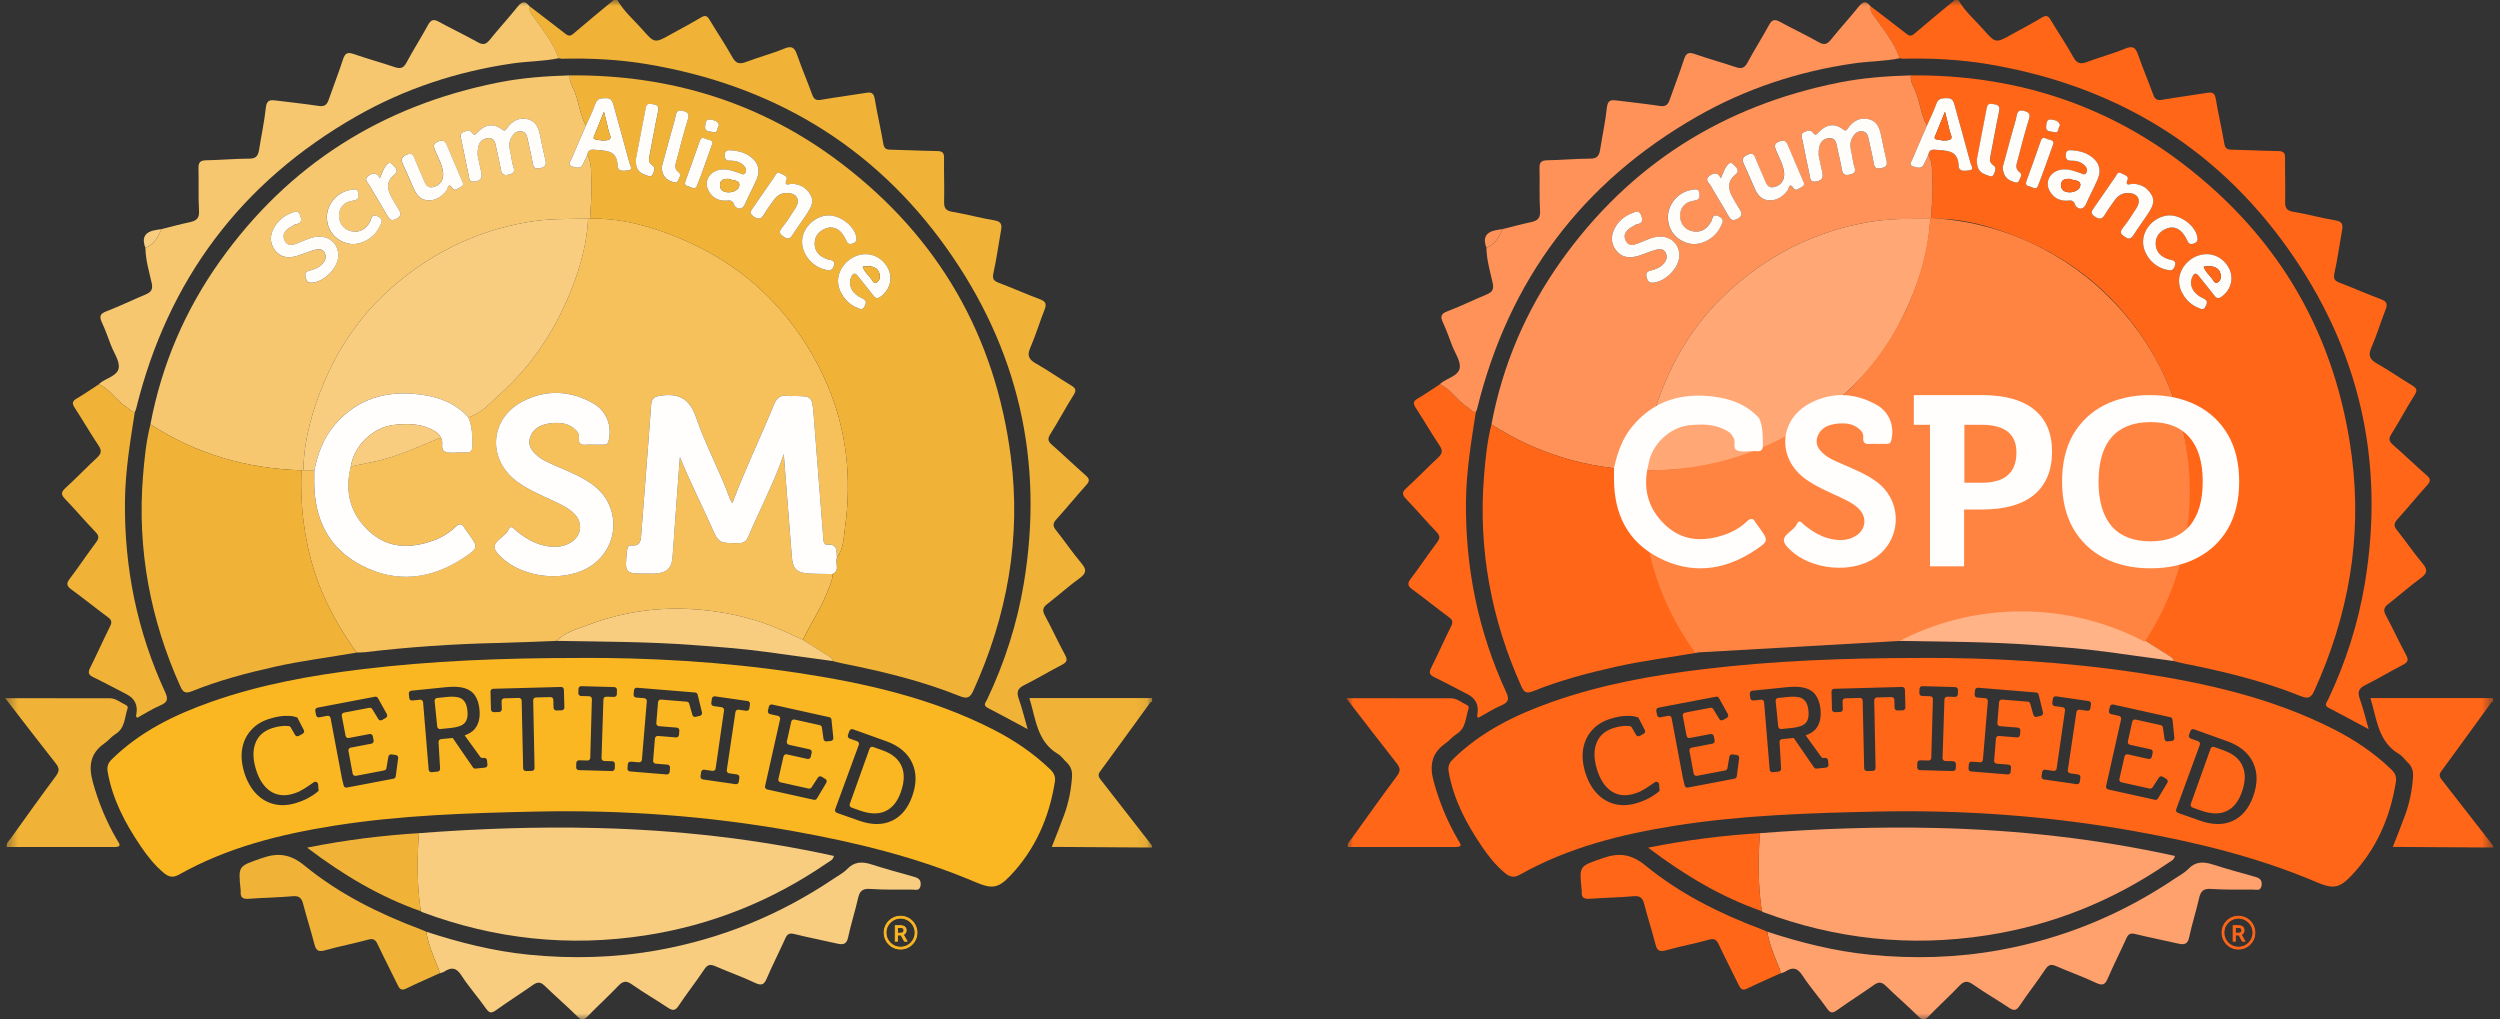 <?xml version="1.0" encoding="UTF-8"?> <svg xmlns="http://www.w3.org/2000/svg" width="206" height="84" viewBox="0 0 206 84" fill="none"><rect x="0" y="0" width="206" height="84" fill="#333333" stroke="none"/><mask id="mask0_4962_7062" style="mask-type:luminance" maskUnits="userSpaceOnUse" x="0" y="0" width="95" height="84"><path d="M94.93 0H0.43V84H94.93V0Z" fill="white"></path></mask><g mask="url(#mask0_4962_7062)"><path d="M43.613 0.495C44.587 1.242 45.565 1.984 46.531 2.738C46.768 2.923 46.939 3.042 47.233 2.789C48.331 1.845 49.455 0.927 50.57 0C50.672 0 50.772 0 50.873 0C51.401 0.947 52.237 1.641 52.939 2.441C53.937 3.579 53.954 3.564 55.266 2.834C56.101 2.37 56.949 1.927 57.768 1.436C58.119 1.227 58.276 1.309 58.467 1.629C59.083 2.661 59.761 3.659 60.344 4.709C60.642 5.247 60.947 5.307 61.487 5.102C62.52 4.708 63.6 4.429 64.619 4.005C65.265 3.736 65.479 3.939 65.679 4.515C66.065 5.625 66.527 6.708 66.931 7.811C67.069 8.186 67.257 8.291 67.66 8.222C68.901 8.008 70.151 7.851 71.391 7.646C71.84 7.572 72.006 7.705 72.081 8.161C72.286 9.392 72.576 10.609 72.785 11.84C72.85 12.224 73.001 12.325 73.368 12.333C74.654 12.357 75.938 12.429 77.223 12.447C77.645 12.453 77.795 12.579 77.789 13.007C77.773 14.208 77.824 15.409 77.795 16.61C77.782 17.126 77.915 17.36 78.465 17.451C79.63 17.647 80.775 17.965 81.941 18.159C82.505 18.252 82.571 18.509 82.486 18.976C82.271 20.156 82.116 21.348 81.855 22.517C81.743 23.023 81.923 23.162 82.334 23.318C83.463 23.747 84.567 24.238 85.699 24.661C86.161 24.834 86.253 25.049 86.078 25.498C85.666 26.545 85.344 27.629 84.894 28.658C84.609 29.311 84.782 29.626 85.367 29.956C86.35 30.512 87.277 31.169 88.247 31.751C88.617 31.974 88.729 32.132 88.463 32.55C87.793 33.608 87.211 34.721 86.543 35.779C86.3 36.164 86.355 36.367 86.677 36.649C87.622 37.478 88.525 38.349 89.47 39.179C89.792 39.46 89.797 39.647 89.513 39.961C88.673 40.895 87.88 41.868 87.039 42.8C86.748 43.122 86.734 43.342 87.012 43.688C87.735 44.586 88.378 45.55 89.123 46.43C89.579 46.971 89.489 47.258 88.948 47.652C88.033 48.316 87.191 49.078 86.294 49.769C85.929 50.05 85.87 50.291 86.092 50.703C86.672 51.784 87.185 52.899 87.767 53.978C87.99 54.392 87.904 54.571 87.505 54.777C86.456 55.319 85.442 55.936 84.384 56.46C83.834 56.733 83.755 57.039 83.948 57.583C84.227 58.374 84.423 59.193 84.678 60.083C83.509 59.458 82.457 58.879 81.388 58.329C80.96 58.11 81.23 57.866 81.332 57.652C82.778 54.606 83.801 51.427 84.358 48.104C86.048 38.011 83.915 28.745 77.981 20.421C71.946 11.953 63.609 7.018 53.333 5.289C51.02 4.899 48.674 4.783 46.325 4.839C46.226 4.842 46.126 4.812 46.026 4.797C45.562 3.456 44.647 2.384 43.852 1.242C43.684 1.001 43.563 0.784 43.607 0.492L43.613 0.495Z" fill="#F1B337"></path><path d="M94.932 69.836C92.492 69.82 90.052 69.805 87.613 69.79C87.317 69.789 87.019 69.79 86.666 69.79C87.032 68.85 87.388 67.98 87.705 67.096C88.061 66.106 88.262 65.081 88.333 64.028C88.366 63.537 88.25 63.151 87.892 62.821C87.652 62.599 87.465 62.301 87.193 62.14C85.432 61.105 85.362 59.246 84.82 57.52H94.932V57.821C94.887 57.836 94.822 57.837 94.799 57.867C93.413 59.77 92.037 61.678 90.643 63.576C90.422 63.879 90.555 64.068 90.734 64.295C92.135 66.09 93.534 67.888 94.932 69.685V69.836Z" fill="#F1B337"></path><path d="M45.869 52.807C44.209 52.867 42.552 52.944 40.892 52.983C37.269 53.069 33.658 53.313 30.06 53.743C29.835 53.77 29.608 53.76 29.382 53.767C27.914 51.723 26.699 49.544 25.93 47.148C25.053 44.418 24.721 41.609 24.84 38.747C24.891 38.745 24.943 38.744 24.994 38.742C25.294 38.744 25.595 38.745 25.895 38.747C25.894 39.072 25.889 39.395 25.891 39.72C25.897 42.728 27.04 45.161 29.779 46.584C32.635 48.066 35.475 47.747 38.141 46C39.453 45.14 39.432 45.107 38.537 43.877C38.449 43.755 38.346 43.643 38.275 43.512C38.074 43.14 37.87 43.095 37.54 43.405C37.007 43.906 36.382 44.296 35.69 44.543C33.791 45.218 31.957 45.206 30.4 43.758C28.833 42.303 28.386 40.491 28.904 38.435C29.54 38.306 30.177 38.178 30.811 38.045C32.739 37.64 34.505 36.796 36.309 36.056C36.62 36.399 36.189 37.049 36.7 37.228C37.102 37.37 37.592 37.267 38.042 37.272C38.142 37.272 38.244 37.261 38.343 37.273C38.755 37.321 38.918 37.168 38.915 36.733C38.91 35.935 38.921 35.144 38.588 34.394C39.682 34.045 40.408 33.179 41.214 32.46C43.537 30.38 45.3 27.872 46.577 25.041C47.587 22.806 48.329 20.493 48.459 18.022C48.511 18.022 48.564 18.022 48.615 18.02C50.733 17.951 52.767 18.44 54.725 19.138C58.473 20.475 61.733 22.555 64.357 25.591C65.932 27.41 67.178 29.409 68.125 31.599C69.776 35.42 70.195 39.409 69.625 43.503C69.51 44.334 69.508 45.227 68.968 45.961C68.891 45.467 69.091 44.809 68.164 44.881C67.834 44.907 67.85 44.496 67.829 44.224C67.57 40.885 67.31 37.546 67.045 34.209C66.919 32.63 66.913 32.63 65.292 32.63C65.166 32.63 65.035 32.65 64.914 32.627C64.277 32.508 63.983 32.815 63.752 33.381C62.66 36.066 61.377 38.673 60.347 41.457C60.256 41.298 60.18 41.202 60.141 41.093C59.325 38.832 58.151 36.71 57.376 34.445C56.854 32.919 56.031 32.382 54.464 32.597C53.877 32.677 53.689 32.848 53.652 33.37C53.543 34.942 53.417 36.512 53.298 38.081C53.14 40.124 52.98 42.168 52.823 44.21C52.788 44.656 52.656 44.996 52.099 44.943C51.772 44.911 51.69 45.109 51.659 45.407C51.474 47.267 51.468 47.265 53.351 47.264C53.578 47.264 53.806 47.274 54.032 47.258C54.954 47.19 55.347 46.809 55.416 45.902C55.529 44.431 55.627 42.961 55.735 41.489C55.829 40.211 55.926 38.935 56.022 37.657C56.798 39.602 57.754 41.441 58.586 43.333C59.22 44.773 59.232 44.75 60.817 44.755C61.263 44.756 61.497 44.618 61.662 44.21C61.973 43.446 62.342 42.705 62.678 41.951C63.335 40.482 64.051 39.037 64.582 37.41C64.811 40.328 65.025 43.117 65.249 45.906C65.327 46.865 65.659 47.195 66.62 47.253C67.274 47.292 67.929 47.286 68.584 47.3C68.625 47.768 68.408 48.169 68.249 48.588C67.699 50.038 66.828 51.328 66.159 52.718C65.656 52.49 65.152 52.262 64.65 52.033C62.129 50.885 59.461 50.304 56.712 50.176C53.875 50.044 51.101 50.492 48.441 51.502C47.542 51.844 46.569 52.07 45.869 52.807ZM48.934 36.641V36.638C49.211 36.638 49.489 36.638 49.767 36.638C49.959 36.638 50.082 36.593 50.141 36.369C50.466 35.153 50.014 33.878 48.888 33.239C47.009 32.174 45.028 32.07 43.102 33.056C40.299 34.489 40.119 37.929 42.694 39.748C43.604 40.39 44.626 40.822 45.63 41.289C46.225 41.564 46.821 41.843 47.297 42.305C48.072 43.056 47.94 44.16 47.009 44.716C46.638 44.939 46.227 45.048 45.787 45.056C44.526 45.078 43.51 44.513 42.565 43.762C42.364 43.6 42.104 43.167 41.889 43.671C41.607 44.331 40.234 44.678 40.974 45.562C42.612 47.52 46.128 48.039 48.355 46.841C51.013 45.41 51.311 41.822 48.923 39.997C48.013 39.302 46.955 38.893 45.92 38.435C45.277 38.151 44.613 37.896 44.099 37.391C43.715 37.013 43.503 36.582 43.688 36.038C43.961 35.229 44.649 34.961 45.392 34.876C46.21 34.782 47.02 34.88 47.584 35.59C47.681 35.712 47.722 35.925 47.702 36.084C47.643 36.588 47.904 36.686 48.329 36.644C48.529 36.624 48.732 36.641 48.934 36.641Z" fill="#F6C05B"></path><path d="M66.163 52.722C66.831 51.331 67.702 50.041 68.253 48.592C68.412 48.172 68.629 47.772 68.588 47.304C69.263 47.012 68.777 46.392 68.97 45.963C69.51 45.23 69.512 44.337 69.627 43.505C70.197 39.411 69.778 35.423 68.127 31.601C67.18 29.411 65.934 27.414 64.359 25.593C61.735 22.557 58.474 20.477 54.727 19.141C52.769 18.442 50.736 17.955 48.617 18.022C48.663 17.008 48.783 15.989 48.728 14.979C48.689 14.243 48.787 13.46 48.397 12.765C48.443 12.438 48.607 12.299 48.96 12.338C49.849 12.437 50.852 12.294 50.895 13.668C50.912 14.207 51.517 14.061 51.816 14.026C52.195 13.981 51.922 13.623 51.871 13.43C51.448 11.838 50.997 10.253 50.562 8.664C50.471 8.33 50.371 8.081 49.928 8.089C49.524 8.096 49.216 8.095 49.053 8.566C48.84 9.177 48.542 9.759 48.279 10.354C47.815 9.496 47.718 8.518 47.378 7.618C47.207 7.163 46.881 6.742 46.957 6.211C55.251 6.14 62.79 8.468 69.366 13.492C77.358 19.595 82.005 27.685 83.289 37.624C84.159 44.346 82.995 50.764 80.197 56.921C79.925 57.517 79.675 57.598 79.069 57.355C75.979 56.111 72.75 55.333 69.487 54.679C69.192 54.62 68.9 54.542 68.606 54.471C68.577 54.208 68.359 54.12 68.169 54C67.497 53.575 66.828 53.147 66.158 52.721L66.163 52.722ZM69.053 23.128C69.044 24.025 69.694 24.974 70.59 25.348C70.826 25.447 71.077 25.626 71.262 25.218C71.423 24.865 71.367 24.735 70.998 24.563C70.194 24.19 69.876 23.501 70.126 22.875C70.253 22.557 70.415 22.402 70.696 22.763C71.11 23.296 71.55 23.811 71.958 24.35C72.148 24.601 72.299 24.64 72.569 24.445C73.425 23.826 73.632 22.727 73.029 21.869C72.481 21.091 71.611 20.777 70.719 21.037C69.78 21.311 69.064 22.211 69.053 23.129V23.128ZM59.661 13.959C58.581 13.93 57.906 14.866 58.394 15.744C58.681 16.257 59.143 16.538 59.756 16.54C60.046 16.54 60.329 16.392 60.496 16.883C60.59 17.16 61.12 17.438 61.394 16.805C61.693 16.117 62.058 15.458 62.351 14.768C62.688 13.977 62.445 13.296 61.714 12.828C61.28 12.55 60.793 12.427 60.287 12.387C60.008 12.366 59.72 12.35 59.717 12.779C59.715 13.138 59.861 13.253 60.214 13.244C60.596 13.233 60.962 13.345 61.256 13.613C61.438 13.78 61.535 13.995 61.426 14.219C61.296 14.485 61.074 14.314 60.901 14.257C60.496 14.121 60.099 13.956 59.661 13.959ZM64.825 15.906C65.645 15.906 65.981 16.453 65.554 17.139C65.2 17.712 64.82 18.274 64.406 18.806C64.136 19.153 64.273 19.299 64.567 19.503C64.878 19.719 65.074 19.729 65.292 19.384C65.694 18.752 66.144 18.15 66.554 17.521C66.845 17.073 67.097 16.59 66.784 16.054C66.446 15.474 65.934 15.164 65.239 15.148C65.043 15.143 64.553 15.423 64.823 14.773C64.931 14.512 64.493 14.389 64.264 14.267C64 14.126 63.927 14.401 63.824 14.549C63.235 15.389 62.661 16.237 62.075 17.079C61.886 17.353 61.681 17.568 62.118 17.854C62.515 18.114 62.721 18.063 62.95 17.678C63.193 17.27 63.477 16.887 63.753 16.501C64.013 16.138 64.352 15.899 64.825 15.906ZM66.091 19.937C66.094 20.921 66.895 21.942 67.895 22.19C68.19 22.264 68.544 22.413 68.705 21.94C68.887 21.404 68.442 21.456 68.171 21.362C67.564 21.156 67.153 20.763 67.129 20.124C67.108 19.562 67.399 19.115 67.934 18.871C68.647 18.546 69.293 18.861 69.706 19.77C69.829 20.042 69.924 20.175 70.249 20.072C70.566 19.973 70.613 19.792 70.558 19.506C70.373 18.551 69.114 17.646 68.11 17.756C67.003 17.876 66.088 18.865 66.091 19.935V19.937ZM54.52 13.783C54.555 14.44 54.831 14.791 55.335 14.96C55.514 15.02 55.746 15.151 55.86 14.899C55.957 14.689 56.174 14.395 55.929 14.216C55.477 13.883 55.676 13.5 55.769 13.139C56.052 12.031 56.343 10.923 56.68 9.83C56.811 9.407 56.708 9.27 56.301 9.153C55.858 9.025 55.74 9.191 55.661 9.577C55.556 10.088 55.391 10.586 55.253 11.09C54.998 12.025 54.744 12.959 54.52 13.783ZM52.402 13.122C52.371 13.862 52.612 14.242 53.198 14.421C53.392 14.479 53.653 14.672 53.792 14.367C53.899 14.13 54.056 13.822 53.754 13.621C53.395 13.384 53.469 13.096 53.536 12.764C53.776 11.563 53.98 10.354 54.235 9.157C54.314 8.786 54.188 8.652 53.858 8.601C53.585 8.558 53.296 8.459 53.218 8.876C52.943 10.325 52.661 11.772 52.402 13.122ZM58.703 11.821C58.719 11.505 58.376 11.553 58.185 11.46C57.992 11.365 57.775 11.263 57.657 11.614C57.279 12.725 56.876 13.826 56.477 14.929C56.391 15.169 56.445 15.312 56.709 15.36C56.955 15.405 57.273 15.712 57.425 15.328C57.874 14.192 58.267 13.033 58.703 11.824V11.821ZM59.243 10.338C59.162 9.934 58.79 9.898 58.515 9.854C58.123 9.791 58.136 10.193 58.103 10.411C58.032 10.902 58.524 10.819 58.77 10.888C59.184 11.004 59.051 10.536 59.243 10.338Z" fill="#F1B337"></path><path d="M46.954 6.211C46.878 6.742 47.205 7.164 47.376 7.618C47.714 8.52 47.811 9.497 48.277 10.354C47.879 11.268 47.477 12.18 47.092 13.098C47.007 13.298 46.743 13.584 47.141 13.711C47.447 13.809 47.838 13.971 48.046 13.503C48.157 13.255 48.28 13.011 48.397 12.766C48.786 13.459 48.688 14.242 48.727 14.979C48.782 15.989 48.662 17.007 48.617 18.023C48.565 18.023 48.512 18.023 48.46 18.024C46.804 18.045 45.158 18.008 43.504 18.295C38.955 19.082 35.045 21.092 31.717 24.213C29.576 26.223 27.947 28.626 26.787 31.314C25.764 33.683 25.053 36.141 24.994 38.746C24.942 38.748 24.891 38.749 24.839 38.751C20.342 38.617 16.176 37.417 12.395 34.967C13.32 30.063 15.243 25.565 18.135 21.504C23.782 13.577 31.464 8.712 41.044 6.802C42.99 6.414 44.972 6.267 46.957 6.211H46.954ZM39.36 12.823C39.36 12.614 39.355 12.538 39.36 12.464C39.4 11.926 39.566 11.447 40.19 11.392C40.796 11.337 40.815 11.846 40.904 12.257C41.032 12.841 41.177 13.423 41.276 14.012C41.346 14.426 41.575 14.469 41.919 14.391C42.268 14.311 42.451 14.179 42.305 13.771C42.189 13.446 42.163 13.089 42.092 12.748C41.995 12.283 41.872 11.814 42.122 11.36C42.299 11.036 42.542 10.78 42.952 10.826C43.32 10.866 43.413 11.158 43.476 11.467C43.614 12.126 43.78 12.779 43.894 13.443C43.957 13.815 44.063 13.944 44.484 13.864C44.917 13.781 45.034 13.602 44.945 13.21C44.801 12.577 44.65 11.945 44.531 11.309C44.405 10.642 44.218 9.996 43.466 9.823C42.761 9.661 42.189 9.966 41.779 10.555C41.678 10.701 41.611 10.853 41.38 10.678C40.617 10.097 39.933 10.279 39.318 10.934C39.196 11.063 39.083 11.217 38.914 10.966C38.708 10.659 38.397 10.791 38.168 10.887C37.819 11.035 37.989 11.375 38.035 11.619C38.206 12.55 38.418 13.474 38.608 14.403C38.672 14.719 38.635 15.058 39.173 14.957C39.704 14.858 39.739 14.576 39.645 14.159C39.535 13.673 39.436 13.185 39.36 12.826V12.823ZM27.871 21.06C27.871 20.151 27.22 19.51 26.309 19.502C25.76 19.498 25.288 19.731 24.798 19.927C24.319 20.118 23.711 20.459 23.43 19.776C23.171 19.143 23.749 18.811 24.242 18.536C24.285 18.512 24.334 18.494 24.383 18.485C24.81 18.408 24.882 18.203 24.744 17.791C24.575 17.285 24.287 17.443 23.981 17.565C23.456 17.774 23.013 18.089 22.695 18.565C22.218 19.278 22.191 19.987 22.625 20.587C23.06 21.189 23.695 21.348 24.586 21.06C25.039 20.913 25.476 20.715 25.936 20.589C26.225 20.509 26.562 20.49 26.739 20.818C26.914 21.14 26.823 21.453 26.592 21.719C26.301 22.058 25.898 22.21 25.479 22.312C25.145 22.394 25.105 22.589 25.183 22.869C25.255 23.12 25.329 23.316 25.679 23.3C26.702 23.252 27.868 22.081 27.869 21.063L27.871 21.06ZM36.506 14.233C36.553 14.852 36.257 15.276 35.681 15.415C35.107 15.552 35.001 15.028 34.831 14.653C34.605 14.152 34.397 13.643 34.182 13.137C34.056 12.842 34.008 12.535 33.507 12.743C33.002 12.952 33.037 13.202 33.217 13.59C33.502 14.201 33.768 14.823 34.035 15.442C34.263 15.968 34.567 16.444 35.189 16.503C35.87 16.566 36.389 16.223 36.791 15.687C36.901 15.54 36.9 14.96 37.296 15.544C37.455 15.779 37.758 15.503 37.969 15.402C38.267 15.259 38.121 15.032 38.031 14.826C37.63 13.884 37.218 12.946 36.83 11.998C36.682 11.637 36.525 11.489 36.098 11.661C35.649 11.841 35.705 12.061 35.849 12.412C36.095 13.008 36.436 13.575 36.503 14.235L36.506 14.233ZM26.929 17.899C26.928 18.956 27.615 19.815 28.661 20.064C29.62 20.293 30.797 19.684 31.261 18.688C31.394 18.402 31.655 18.081 31.12 17.83C30.566 17.57 30.618 18.038 30.483 18.273C30.134 18.881 29.637 19.213 28.927 19.052C28.279 18.905 27.941 18.401 27.93 17.79C27.918 17.073 28.382 16.625 29.086 16.534C29.521 16.479 29.564 16.268 29.518 15.932C29.459 15.493 29.127 15.613 28.878 15.651C27.783 15.816 26.929 16.814 26.926 17.899H26.929ZM31.294 14.692C31.059 14.229 30.776 14.206 30.393 14.465C29.92 14.784 30.307 15.037 30.439 15.271C30.915 16.119 31.443 16.939 31.919 17.787C32.119 18.145 32.3 18.233 32.685 18.018C33.098 17.788 33.037 17.55 32.835 17.234C32.633 16.92 32.445 16.595 32.263 16.268C31.887 15.595 31.796 14.956 32.483 14.399C32.938 14.028 32.494 13.753 32.31 13.541C32.065 13.256 31.846 13.575 31.728 13.751C31.552 14.012 31.458 14.326 31.297 14.692H31.294Z" fill="#F6C76F"></path><path d="M12.396 34.969C16.177 37.419 20.345 38.618 24.841 38.752C24.723 41.614 25.055 44.424 25.931 47.154C26.702 49.55 27.917 51.729 29.383 53.773C27.128 54.165 24.853 54.444 22.616 54.946C20.303 55.464 18.019 56.07 15.821 56.955C15.287 57.17 15.082 57.053 14.862 56.564C12.384 51.044 11.3 45.288 11.782 39.251C11.897 37.81 12.043 36.376 12.395 34.97L12.396 34.969Z" fill="#F1B337"></path><path d="M34.519 68.654C39.367 68.278 44.227 68.114 49.087 68.227C55.681 68.382 62.217 69.102 68.714 70.529C68.646 70.869 68.368 70.963 68.158 71.107C63.62 74.221 58.639 76.235 53.177 77.076C46.878 78.046 40.758 77.386 34.801 75.163C34.754 75.147 34.714 75.112 34.672 75.085C34.355 72.948 34.359 70.802 34.519 68.652V68.654Z" fill="#F8CD80"></path><path d="M43.616 0.494C43.574 0.785 43.695 1.002 43.862 1.244C44.656 2.385 45.571 3.458 46.035 4.799C44.778 5.059 43.49 5.043 42.221 5.228C37.667 5.893 33.371 7.303 29.386 9.573C19.846 15.011 13.823 23.086 11.216 33.68C11.193 33.773 11.146 33.861 11.11 33.951C10.793 33.96 10.65 33.687 10.424 33.547C9.578 33.022 9.079 32.089 8.152 31.663C8.168 31.643 8.18 31.619 8.198 31.603C8.727 31.156 9.672 30.987 9.78 30.332C9.875 29.756 9.386 29.082 9.146 28.454C8.906 27.825 8.683 27.185 8.4 26.576C8.177 26.097 8.215 25.858 8.77 25.649C9.85 25.242 10.887 24.725 11.955 24.284C12.437 24.084 12.631 23.883 12.493 23.286C12.276 22.345 11.996 21.404 11.982 20.425C12.693 20.134 13.033 19.531 13.312 18.876C14.089 18.685 14.861 18.474 15.642 18.307C16.173 18.194 16.438 17.997 16.4 17.375C16.329 16.203 16.388 15.023 16.355 13.847C16.341 13.351 16.528 13.214 17.01 13.206C18.193 13.188 19.376 13.072 20.558 13.072C21.143 13.072 21.278 12.785 21.352 12.318C21.534 11.161 21.786 10.012 21.909 8.851C21.977 8.205 22.308 8.226 22.767 8.285C23.938 8.435 25.115 8.553 26.282 8.733C26.773 8.808 26.952 8.602 27.091 8.196C27.474 7.087 27.909 5.994 28.268 4.877C28.434 4.367 28.654 4.28 29.15 4.453C30.265 4.841 31.405 5.153 32.523 5.529C32.969 5.679 33.236 5.636 33.48 5.183C34.049 4.125 34.696 3.109 35.271 2.055C35.505 1.626 35.726 1.555 36.157 1.792C37.215 2.371 38.311 2.884 39.36 3.476C39.803 3.726 40.046 3.666 40.355 3.282C41.109 2.344 41.928 1.458 42.68 0.518C43.026 0.088 43.291 0.085 43.614 0.494H43.616Z" fill="#F6C76F"></path><path d="M35.125 76.773C37.876 77.674 40.679 78.377 43.561 78.665C47.131 79.021 50.69 78.93 54.239 78.29C59.497 77.342 64.308 75.361 68.719 72.389C69.093 72.136 69.512 71.919 69.818 71.6C70.413 70.98 71.059 70.988 71.811 71.227C72.961 71.594 74.126 71.916 75.289 72.24C75.673 72.347 75.918 72.49 75.856 72.953C75.793 73.436 75.445 73.307 75.169 73.305C74.009 73.301 72.846 73.328 71.69 73.247C71.03 73.2 70.825 73.466 70.698 74.037C70.457 75.107 70.112 76.153 69.888 77.226C69.765 77.813 69.48 77.864 68.987 77.752C67.813 77.481 66.629 77.256 65.459 76.966C65.051 76.863 64.874 76.956 64.71 77.323C64.22 78.418 63.668 79.488 63.195 80.59C62.979 81.09 62.802 81.266 62.233 80.995C61.168 80.489 60.048 80.098 58.966 79.624C58.555 79.443 58.316 79.451 58.041 79.865C57.363 80.887 56.596 81.851 55.918 82.873C55.635 83.299 55.422 83.292 55.036 83.034C54.055 82.378 53.025 81.79 52.062 81.109C51.58 80.769 51.307 80.858 50.934 81.249C50.119 82.103 49.241 82.899 48.421 83.746C48.105 84.073 47.919 84.094 47.579 83.758C46.705 82.893 45.768 82.091 44.887 81.233C44.547 80.901 44.291 80.893 43.911 81.162C42.907 81.872 41.862 82.53 40.863 83.246C40.481 83.52 40.306 83.474 40.041 83.094C39.395 82.172 38.633 81.324 38.025 80.381C37.611 79.74 37.215 79.663 36.622 80.053C36.501 80.132 36.344 80.16 36.203 80.211C36.225 79.979 36.118 79.782 36.034 79.577C35.657 78.668 35.286 77.758 35.125 76.779V76.773Z" fill="#F8CD80"></path><path d="M8.151 31.662C9.078 32.088 9.577 33.021 10.424 33.547C10.649 33.687 10.792 33.96 11.109 33.95C10.727 36.394 10.322 38.832 10.296 41.319C10.238 46.802 11.308 52.047 13.61 57.035C13.862 57.578 13.829 57.858 13.24 58.111C12.574 58.395 11.958 58.793 11.33 59.136C11.177 59.089 11.212 58.975 11.229 58.891C11.38 58.119 11.114 57.558 10.43 57.206C9.512 56.735 8.605 56.245 7.678 55.795C7.299 55.611 7.228 55.429 7.419 55.045C7.989 53.904 8.509 52.738 9.077 51.594C9.242 51.26 9.195 51.081 8.892 50.856C7.88 50.111 6.905 49.315 5.888 48.576C5.502 48.295 5.437 48.096 5.741 47.696C6.486 46.719 7.163 45.691 7.903 44.71C8.162 44.367 8.183 44.159 7.869 43.834C7.015 42.949 6.219 42.008 5.368 41.12C5.042 40.78 5.001 40.572 5.377 40.229C6.268 39.416 7.1 38.54 7.985 37.722C8.339 37.394 8.411 37.145 8.123 36.716C7.439 35.697 6.829 34.63 6.157 33.602C5.929 33.253 5.937 33.063 6.315 32.842C6.943 32.475 7.542 32.058 8.151 31.662Z" fill="#F1B337"></path><path d="M0.431 57.532C3.421 57.532 6.236 57.528 9.051 57.537C9.55 57.538 9.926 57.889 10.357 58.086C10.482 58.145 10.56 58.243 10.511 58.384C10.256 59.117 10.322 59.987 9.521 60.484C9.184 60.693 8.928 61.029 8.6 61.257C7.443 62.064 7.285 63.116 7.639 64.406C8.104 66.107 8.768 67.71 9.657 69.23C9.792 69.462 10.1 69.794 9.465 69.793C6.498 69.791 3.531 69.793 0.559 69.793C0.498 69.448 0.736 69.293 0.869 69.106C2.109 67.374 3.345 65.64 4.616 63.933C4.915 63.533 4.886 63.273 4.59 62.9C3.226 61.17 1.889 59.42 0.43 57.534L0.431 57.532Z" fill="#F1B337"></path><path d="M35.12 76.774C35.281 77.753 35.651 78.663 36.028 79.572C36.113 79.778 36.219 79.974 36.198 80.206C35.285 80.621 34.364 81.02 33.462 81.459C33.077 81.648 32.928 81.494 32.775 81.176C32.229 80.052 31.652 78.942 31.119 77.812C30.94 77.435 30.77 77.304 30.318 77.43C29.157 77.754 27.965 77.969 26.805 78.299C26.265 78.453 26.047 78.353 25.91 77.811C25.63 76.699 25.269 75.606 24.982 74.496C24.856 74.009 24.67 73.797 24.111 73.848C22.909 73.96 21.697 73.966 20.493 74.061C19.986 74.1 19.792 73.933 19.836 73.448C19.84 73.398 19.83 73.349 19.825 73.299C19.619 71.308 19.648 71.386 21.57 70.712C22.933 70.233 23.934 70.376 25.1 71.33C27.935 73.651 31.201 75.281 34.636 76.567C34.8 76.628 34.959 76.704 35.12 76.773V76.774Z" fill="#F1B337"></path><path d="M66.165 52.719C66.835 53.147 67.504 53.574 68.176 53.998C68.364 54.117 68.583 54.206 68.613 54.469C66.776 54.218 64.94 53.967 63.103 53.714C61.137 53.443 59.159 53.304 57.182 53.156C53.417 52.871 49.645 52.874 45.873 52.808C46.574 52.07 47.546 51.845 48.445 51.503C51.106 50.493 53.88 50.045 56.716 50.177C59.466 50.305 62.134 50.886 64.654 52.034C65.158 52.263 65.662 52.49 66.165 52.719Z" fill="#F8CD80"></path><path d="M34.523 68.652C34.364 70.802 34.359 72.946 34.676 75.085C31.309 73.902 28.291 72.109 25.305 69.846C28.47 69.212 31.484 68.84 34.523 68.652Z" fill="#F1B337"></path><path d="M13.31 18.875C13.031 19.53 12.691 20.133 11.98 20.424C11.681 19.645 11.903 19.168 12.646 18.991C12.864 18.94 13.088 18.913 13.31 18.875Z" fill="#F8CD80"></path><path d="M24.994 38.745C25.053 36.14 25.765 33.682 26.787 31.313C27.947 28.625 29.576 26.222 31.718 24.212C35.045 21.091 38.956 19.081 43.504 18.294C45.159 18.008 46.804 18.046 48.461 18.023C48.33 20.495 47.589 22.808 46.578 25.043C45.3 27.874 43.539 30.382 41.215 32.462C40.411 33.181 39.685 34.047 38.592 34.396C37.528 33.21 36.127 32.697 34.601 32.504C31.833 32.156 29.424 32.836 27.559 35.031C26.635 36.119 26.192 37.397 25.895 38.748C25.595 38.747 25.294 38.745 24.994 38.744V38.745Z" fill="#F8CD80"></path><path d="M68.968 45.96C68.775 46.389 69.261 47.008 68.586 47.301C67.93 47.288 67.275 47.294 66.621 47.255C65.66 47.196 65.328 46.868 65.25 45.908C65.026 43.119 64.811 40.33 64.583 37.411C64.052 39.038 63.336 40.483 62.68 41.952C62.343 42.706 61.974 43.447 61.663 44.212C61.497 44.619 61.264 44.758 60.819 44.756C59.234 44.75 59.221 44.774 58.588 43.334C57.755 41.442 56.798 39.603 56.023 37.658C55.927 38.936 55.829 40.212 55.736 41.49C55.628 42.961 55.53 44.433 55.418 45.903C55.348 46.812 54.957 47.191 54.033 47.259C53.807 47.276 53.579 47.265 53.352 47.265C51.47 47.265 51.476 47.267 51.661 45.408C51.691 45.11 51.773 44.914 52.101 44.944C52.657 44.997 52.789 44.657 52.824 44.212C52.982 42.169 53.141 40.125 53.299 38.083C53.42 36.513 53.544 34.943 53.654 33.372C53.69 32.85 53.878 32.679 54.465 32.598C56.032 32.383 56.855 32.92 57.377 34.447C58.152 36.713 59.326 38.834 60.142 41.094C60.182 41.203 60.257 41.299 60.348 41.459C61.378 38.674 62.661 36.068 63.753 33.382C63.984 32.816 64.278 32.51 64.915 32.628C65.037 32.651 65.167 32.631 65.293 32.631C66.914 32.631 66.92 32.631 67.046 34.21C67.312 37.548 67.571 40.887 67.83 44.225C67.852 44.499 67.835 44.908 68.165 44.883C69.092 44.812 68.892 45.468 68.969 45.962L68.968 45.96Z" fill="#FFFEFD"></path><path d="M25.898 38.751C26.193 37.397 26.636 36.12 27.561 35.033C29.425 32.839 31.835 32.158 34.603 32.506C36.129 32.697 37.531 33.212 38.594 34.398C38.926 35.147 38.916 35.939 38.92 36.737C38.923 37.172 38.761 37.325 38.348 37.277C38.25 37.265 38.148 37.277 38.048 37.276C37.597 37.27 37.108 37.373 36.706 37.232C36.194 37.051 36.625 36.403 36.314 36.059C36.163 35.676 35.812 35.504 35.479 35.344C34.537 34.896 33.524 34.907 32.518 35.006C30.756 35.18 29.172 36.71 28.908 38.439C28.39 40.495 28.837 42.307 30.404 43.762C31.963 45.21 33.795 45.222 35.694 44.547C36.386 44.301 37.011 43.91 37.544 43.409C37.873 43.099 38.078 43.144 38.279 43.516C38.35 43.647 38.451 43.761 38.541 43.881C39.434 45.111 39.457 45.144 38.145 46.004C35.479 47.751 32.639 48.07 29.783 46.587C27.046 45.167 25.901 42.733 25.895 39.724C25.895 39.399 25.898 39.076 25.899 38.751H25.898Z" fill="#FFFEFD"></path><path d="M48.932 36.641C48.73 36.641 48.527 36.625 48.327 36.644C47.902 36.687 47.641 36.589 47.7 36.084C47.719 35.925 47.679 35.713 47.582 35.591C47.016 34.88 46.208 34.783 45.391 34.876C44.646 34.962 43.959 35.23 43.686 36.038C43.502 36.583 43.715 37.013 44.097 37.391C44.611 37.898 45.275 38.152 45.918 38.435C46.954 38.893 48.011 39.302 48.921 39.998C51.309 41.822 51.011 45.408 48.353 46.841C46.126 48.041 42.61 47.52 40.972 45.562C40.232 44.678 41.605 44.331 41.887 43.672C42.102 43.167 42.362 43.601 42.563 43.762C43.508 44.513 44.524 45.077 45.785 45.056C46.225 45.049 46.636 44.937 47.007 44.716C47.939 44.161 48.069 43.056 47.295 42.305C46.819 41.843 46.223 41.566 45.629 41.289C44.625 40.822 43.602 40.391 42.692 39.748C40.115 37.928 40.297 34.489 43.1 33.056C45.027 32.07 47.007 32.174 48.886 33.24C50.012 33.878 50.464 35.154 50.139 36.369C50.079 36.593 49.957 36.64 49.765 36.638C49.487 36.638 49.21 36.638 48.932 36.638V36.641Z" fill="#FFFEFD"></path><path d="M28.908 38.436C29.172 36.706 30.757 35.178 32.518 35.003C33.524 34.904 34.537 34.893 35.479 35.342C35.812 35.5 36.163 35.673 36.314 36.057C34.509 36.797 32.744 37.643 30.816 38.047C30.181 38.179 29.545 38.307 28.91 38.436H28.908Z" fill="#F8CD80"></path><path d="M48.396 12.764C48.28 13.01 48.157 13.254 48.046 13.502C47.838 13.97 47.447 13.807 47.141 13.71C46.743 13.583 47.009 13.299 47.092 13.097C47.477 12.179 47.881 11.267 48.277 10.353C48.539 9.759 48.838 9.176 49.05 8.565C49.214 8.094 49.523 8.096 49.925 8.088C50.368 8.079 50.468 8.329 50.559 8.663C50.993 10.252 51.443 11.837 51.868 13.43C51.92 13.622 52.193 13.98 51.813 14.026C51.516 14.062 50.911 14.206 50.893 13.668C50.849 12.293 49.848 12.436 48.958 12.337C48.604 12.298 48.44 12.438 48.395 12.764H48.396ZM49.764 9.208C49.481 9.908 49.247 10.478 49.02 11.052C48.961 11.201 48.8 11.428 49.047 11.482C49.405 11.56 49.824 11.633 50.147 11.517C50.468 11.402 50.209 11.047 50.156 10.805C50.045 10.299 49.912 9.799 49.764 9.208Z" fill="#FFFDF9"></path><path d="M69.053 23.125C69.062 22.207 69.779 21.307 70.718 21.033C71.61 20.773 72.481 21.087 73.028 21.866C73.63 22.722 73.422 23.821 72.569 24.441C72.3 24.635 72.148 24.597 71.957 24.346C71.549 23.807 71.109 23.294 70.695 22.759C70.415 22.398 70.251 22.553 70.125 22.871C69.875 23.498 70.193 24.188 70.997 24.559C71.366 24.731 71.422 24.861 71.261 25.214C71.076 25.622 70.826 25.443 70.589 25.344C69.693 24.969 69.044 24.019 69.053 23.124V23.125ZM71.081 21.974C71.238 22.424 71.566 22.672 71.798 22.987C71.901 23.128 71.992 23.405 72.236 23.271C72.467 23.145 72.535 22.886 72.487 22.621C72.385 22.067 71.901 21.834 71.082 21.972L71.081 21.974Z" fill="#FFFDF9"></path><path d="M59.66 13.957C60.099 13.956 60.495 14.12 60.901 14.255C61.074 14.313 61.296 14.486 61.426 14.218C61.535 13.993 61.438 13.777 61.256 13.611C60.962 13.343 60.598 13.232 60.214 13.242C59.861 13.252 59.714 13.137 59.717 12.777C59.72 12.348 60.008 12.364 60.287 12.386C60.794 12.425 61.28 12.549 61.714 12.827C62.445 13.295 62.686 13.974 62.351 14.767C62.058 15.457 61.691 16.116 61.394 16.803C61.12 17.437 60.59 17.159 60.496 16.882C60.329 16.391 60.046 16.54 59.756 16.539C59.143 16.539 58.681 16.257 58.394 15.742C57.906 14.865 58.581 13.929 59.66 13.957ZM60.035 14.739C59.648 14.728 59.363 14.808 59.331 15.196C59.293 15.654 59.62 15.831 59.993 15.846C60.423 15.864 60.918 15.628 60.922 15.244C60.927 14.793 60.32 14.888 60.035 14.737V14.739Z" fill="#FFFDF9"></path><path d="M64.823 15.903C64.35 15.897 64.012 16.135 63.752 16.498C63.476 16.885 63.191 17.267 62.95 17.675C62.721 18.06 62.515 18.111 62.117 17.851C61.681 17.564 61.885 17.35 62.075 17.076C62.66 16.235 63.235 15.386 63.824 14.546C63.927 14.398 64 14.121 64.263 14.264C64.491 14.386 64.931 14.51 64.823 14.77C64.553 15.422 65.043 15.14 65.239 15.145C65.932 15.161 66.446 15.472 66.784 16.051C67.097 16.585 66.845 17.07 66.554 17.518C66.146 18.148 65.694 18.75 65.292 19.382C65.073 19.726 64.878 19.716 64.567 19.501C64.273 19.297 64.136 19.15 64.406 18.804C64.82 18.273 65.199 17.71 65.554 17.136C65.98 16.448 65.645 15.903 64.825 15.902L64.823 15.903Z" fill="#FFFDF9"></path><path d="M66.09 19.934C66.087 18.863 67.003 17.876 68.109 17.755C69.113 17.645 70.37 18.551 70.557 19.506C70.613 19.791 70.564 19.972 70.247 20.072C69.923 20.174 69.827 20.041 69.704 19.769C69.293 18.86 68.645 18.545 67.933 18.87C67.397 19.114 67.106 19.561 67.127 20.123C67.152 20.762 67.563 21.155 68.169 21.361C68.441 21.453 68.885 21.402 68.703 21.939C68.542 22.413 68.189 22.263 67.893 22.189C66.894 21.939 66.091 20.92 66.09 19.936V19.934Z" fill="#FFFDF9"></path><path d="M54.522 13.778C54.746 12.954 55.002 12.02 55.257 11.085C55.395 10.581 55.559 10.083 55.664 9.572C55.742 9.186 55.861 9.02 56.304 9.148C56.709 9.264 56.813 9.402 56.684 9.825C56.346 10.918 56.056 12.026 55.772 13.133C55.679 13.496 55.48 13.88 55.932 14.211C56.175 14.39 55.959 14.684 55.862 14.895C55.748 15.146 55.517 15.015 55.337 14.955C54.834 14.785 54.559 14.435 54.523 13.778H54.522Z" fill="#FFFDF9"></path><path d="M52.395 13.117C52.654 11.769 52.937 10.321 53.211 8.872C53.29 8.455 53.578 8.554 53.851 8.596C54.18 8.647 54.308 8.781 54.229 9.153C53.974 10.351 53.769 11.558 53.53 12.759C53.463 13.092 53.389 13.379 53.748 13.617C54.05 13.817 53.892 14.126 53.786 14.362C53.648 14.668 53.386 14.476 53.191 14.416C52.606 14.237 52.365 13.858 52.395 13.117Z" fill="#FFFDF9"></path><path d="M58.705 11.82C58.268 13.028 57.876 14.187 57.427 15.324C57.275 15.707 56.956 15.4 56.711 15.355C56.447 15.307 56.394 15.164 56.479 14.925C56.878 13.822 57.281 12.72 57.659 11.609C57.777 11.258 57.994 11.362 58.187 11.456C58.378 11.549 58.72 11.501 58.705 11.817V11.82Z" fill="#FFFDF9"></path><path d="M59.245 10.334C59.053 10.531 59.186 11.001 58.772 10.885C58.526 10.815 58.033 10.898 58.105 10.408C58.136 10.189 58.124 9.786 58.517 9.851C58.793 9.896 59.163 9.932 59.245 10.334Z" fill="#FFFDF9"></path><path d="M39.362 12.823C39.438 13.182 39.536 13.67 39.647 14.156C39.741 14.573 39.706 14.855 39.176 14.954C38.636 15.055 38.673 14.716 38.61 14.4C38.422 13.472 38.209 12.547 38.037 11.616C37.991 11.373 37.821 11.032 38.17 10.884C38.399 10.788 38.71 10.655 38.916 10.963C39.085 11.214 39.198 11.06 39.32 10.931C39.937 10.276 40.62 10.094 41.382 10.675C41.611 10.85 41.68 10.696 41.781 10.552C42.192 9.963 42.763 9.659 43.468 9.82C44.22 9.993 44.407 10.639 44.533 11.306C44.652 11.942 44.803 12.575 44.947 13.207C45.036 13.601 44.919 13.78 44.486 13.861C44.065 13.941 43.959 13.812 43.896 13.44C43.782 12.778 43.615 12.123 43.478 11.464C43.415 11.155 43.322 10.863 42.954 10.823C42.544 10.777 42.301 11.035 42.124 11.357C41.874 11.811 41.997 12.28 42.094 12.745C42.165 13.086 42.192 13.443 42.308 13.768C42.453 14.176 42.271 14.308 41.921 14.388C41.577 14.466 41.347 14.423 41.278 14.009C41.178 13.42 41.032 12.838 40.906 12.254C40.817 11.843 40.8 11.334 40.192 11.389C39.567 11.444 39.4 11.923 39.362 12.462C39.356 12.537 39.362 12.612 39.362 12.82V12.823Z" fill="#FFFDF9"></path><path d="M27.874 21.058C27.874 22.076 26.706 23.247 25.683 23.295C25.333 23.312 25.259 23.116 25.187 22.865C25.109 22.585 25.149 22.389 25.483 22.308C25.9 22.205 26.305 22.053 26.596 21.715C26.826 21.448 26.918 21.137 26.744 20.813C26.566 20.485 26.229 20.505 25.94 20.584C25.482 20.711 25.043 20.909 24.59 21.055C23.7 21.344 23.064 21.185 22.629 20.583C22.194 19.982 22.221 19.272 22.699 18.56C23.017 18.084 23.46 17.77 23.985 17.561C24.291 17.439 24.579 17.281 24.748 17.787C24.886 18.199 24.814 18.404 24.387 18.48C24.338 18.489 24.288 18.507 24.246 18.531C23.751 18.807 23.173 19.14 23.434 19.772C23.715 20.455 24.321 20.113 24.802 19.922C25.292 19.727 25.764 19.493 26.313 19.498C27.224 19.505 27.875 20.146 27.875 21.055L27.874 21.058Z" fill="#FFFDF9"></path><path d="M36.512 14.233C36.445 13.574 36.104 13.008 35.858 12.41C35.714 12.058 35.658 11.838 36.107 11.659C36.535 11.488 36.691 11.635 36.84 11.996C37.228 12.943 37.639 13.882 38.041 14.825C38.129 15.031 38.276 15.258 37.979 15.401C37.766 15.503 37.465 15.777 37.305 15.542C36.908 14.958 36.911 15.538 36.8 15.685C36.397 16.221 35.88 16.564 35.199 16.501C34.577 16.444 34.27 15.968 34.044 15.44C33.778 14.82 33.512 14.2 33.227 13.589C33.046 13.2 33.012 12.951 33.517 12.741C34.019 12.534 34.066 12.842 34.192 13.136C34.407 13.642 34.615 14.15 34.841 14.651C35.011 15.026 35.118 15.551 35.69 15.413C36.266 15.274 36.562 14.85 36.515 14.232L36.512 14.233Z" fill="#FFFDF9"></path><path d="M26.936 17.898C26.937 16.813 27.793 15.815 28.888 15.649C29.136 15.612 29.47 15.491 29.528 15.931C29.573 16.266 29.531 16.477 29.095 16.533C28.392 16.623 27.927 17.072 27.94 17.788C27.95 18.399 28.288 18.903 28.936 19.051C29.646 19.212 30.143 18.879 30.492 18.271C30.626 18.038 30.576 17.568 31.129 17.829C31.663 18.08 31.404 18.401 31.27 18.686C30.806 19.681 29.629 20.289 28.671 20.062C27.624 19.812 26.936 18.953 26.939 17.898H26.936Z" fill="#FFFDF9"></path><path d="M31.301 14.691C31.461 14.325 31.557 14.012 31.731 13.75C31.85 13.574 32.068 13.255 32.314 13.539C32.497 13.751 32.942 14.027 32.487 14.397C31.8 14.956 31.891 15.594 32.267 16.266C32.449 16.593 32.638 16.917 32.839 17.233C33.04 17.549 33.101 17.787 32.688 18.017C32.303 18.232 32.124 18.143 31.922 17.785C31.446 16.938 30.92 16.117 30.442 15.27C30.31 15.035 29.924 14.782 30.397 14.463C30.78 14.204 31.064 14.227 31.298 14.691H31.301Z" fill="#FFFDF9"></path><path d="M49.765 9.207C49.911 9.799 50.046 10.298 50.156 10.804C50.209 11.046 50.469 11.401 50.147 11.516C49.824 11.632 49.405 11.559 49.048 11.481C48.8 11.427 48.961 11.2 49.02 11.051C49.248 10.477 49.481 9.907 49.765 9.207Z" fill="#F1B337"></path><path d="M71.082 21.973C71.902 21.834 72.384 22.067 72.486 22.621C72.535 22.886 72.466 23.145 72.236 23.271C71.992 23.405 71.901 23.128 71.797 22.987C71.567 22.672 71.238 22.424 71.08 21.974L71.082 21.973Z" fill="#F1B337"></path><path d="M60.035 14.736C60.32 14.887 60.927 14.792 60.922 15.243C60.919 15.627 60.425 15.864 59.992 15.845C59.619 15.829 59.293 15.653 59.331 15.195C59.363 14.807 59.648 14.726 60.035 14.738V14.736Z" fill="#F1B337"></path></g><path fill-rule="evenodd" clip-rule="evenodd" d="M65.729 55.443C59.512 54.502 53.248 54.183 47.773 54.213V54.216C41.236 54.22 35.521 54.457 29.834 55.145C25.602 55.655 21.419 56.413 17.387 57.837C14.374 58.901 11.539 60.286 9.226 62.556C8.911 62.865 8.794 63.148 8.874 63.608C9.271 65.877 10.324 67.853 11.597 69.733C12.146 70.544 12.751 71.311 13.515 71.943C13.907 72.268 14.257 72.344 14.741 72.072C18.722 69.831 23.08 68.743 27.554 68.034C33.044 67.165 38.588 66.994 44.132 66.874C51.283 66.717 58.387 67.232 65.428 68.496C70.54 69.414 75.57 70.641 80.366 72.683C81.715 73.258 82.239 73.221 83.245 72.162C85.312 69.986 86.457 67.358 86.922 64.419C86.994 63.967 86.826 63.671 86.512 63.37C85.121 62.035 83.539 60.975 81.826 60.102C76.765 57.52 71.299 56.285 65.729 55.443ZM23.566 59.816C23.66 59.816 23.742 59.821 23.812 59.831C23.873 59.84 23.924 59.879 23.955 59.933L24.31 60.555C24.372 60.663 24.509 60.702 24.618 60.641L24.944 60.46C25.051 60.4 25.092 60.266 25.035 60.157L24.508 59.139C24.502 59.127 24.493 59.116 24.48 59.111C24.446 59.099 24.368 59.079 24.244 59.049C24.082 59 23.835 58.979 23.503 58.989C23.175 58.989 22.764 59.062 22.269 59.21C21.621 59.396 21.101 59.707 20.708 60.143C20.312 60.572 20.062 61.088 19.956 61.692C19.856 62.286 19.911 62.936 20.122 63.642C20.343 64.353 20.663 64.931 21.083 65.378C21.5 65.818 21.988 66.109 22.546 66.253C23.112 66.395 23.717 66.37 24.363 66.177C24.768 66.055 25.111 65.916 25.391 65.759C25.678 65.599 25.895 65.461 26.04 65.344L26.254 65.158L26.212 64.629C26.199 64.456 26.003 64.361 25.859 64.458L25.381 64.781C25.299 64.838 25.197 64.905 25.073 64.983C24.949 65.061 24.809 65.14 24.653 65.219C24.495 65.291 24.322 65.355 24.134 65.411C23.428 65.622 22.805 65.546 22.264 65.185C21.73 64.821 21.335 64.212 21.079 63.356C20.828 62.515 20.822 61.797 21.061 61.203C21.298 60.6 21.781 60.19 22.509 59.973C22.726 59.908 22.922 59.865 23.096 59.846C23.276 59.817 23.432 59.807 23.566 59.816ZM26.159 58.312L30.9 57.408C30.996 57.389 31.093 57.435 31.141 57.52L31.879 58.845C31.94 58.954 31.901 59.092 31.793 59.153L31.478 59.331C31.372 59.391 31.236 59.356 31.173 59.251L30.671 58.427C30.622 58.346 30.528 58.304 30.435 58.322L28.342 58.721C28.219 58.744 28.138 58.863 28.162 58.986L28.475 60.63C28.499 60.753 28.618 60.834 28.741 60.81L30.453 60.484C30.577 60.46 30.695 60.541 30.719 60.664L30.786 61.014C30.809 61.138 30.729 61.257 30.605 61.28L28.892 61.607C28.769 61.63 28.688 61.748 28.711 61.871L29.059 63.747C29.082 63.871 29.201 63.953 29.325 63.929L31.659 63.484C31.752 63.466 31.824 63.392 31.84 63.299L32.002 62.348C32.023 62.227 32.136 62.145 32.257 62.161L32.615 62.211C32.739 62.228 32.825 62.342 32.809 62.466L32.61 63.969C32.597 64.066 32.524 64.144 32.428 64.163L28.581 64.896C28.462 64.919 28.347 64.844 28.318 64.727L28.177 64.148L27.238 59.163C27.215 59.04 27.096 58.959 26.972 58.982L26.311 59.108C26.188 59.132 26.069 59.051 26.045 58.928L25.978 58.577C25.955 58.454 26.036 58.335 26.159 58.312ZM35.322 63.423L34.862 57.863C34.851 57.736 34.739 57.643 34.612 57.655L33.97 57.721C33.845 57.734 33.733 57.643 33.721 57.518L33.685 57.163C33.672 57.038 33.763 56.927 33.888 56.914L36.76 56.622C37.391 56.558 37.898 56.585 38.28 56.703C38.67 56.821 38.959 57.028 39.146 57.324C39.341 57.611 39.462 57.985 39.508 58.445C39.578 59.13 39.445 59.676 39.108 60.08C38.924 60.296 38.651 60.467 38.288 60.594L39.57 62.364C39.617 62.43 39.696 62.465 39.777 62.457L39.88 62.447C40.004 62.434 40.116 62.524 40.129 62.649L40.166 63.004C40.179 63.129 40.088 63.24 39.963 63.253L39.184 63.332C39.102 63.341 39.021 63.304 38.974 63.235L37.3 60.806C37.263 60.811 37.225 60.815 37.187 60.819L36.339 60.905C36.218 60.917 36.129 61.023 36.136 61.144L36.264 63.341C36.271 63.462 36.181 63.568 36.06 63.58L35.571 63.63C35.445 63.643 35.333 63.549 35.322 63.423ZM36.276 60.073L37.102 59.989C37.438 59.955 37.715 59.895 37.935 59.81C38.154 59.724 38.313 59.586 38.412 59.395C38.518 59.195 38.552 58.916 38.516 58.557C38.479 58.199 38.39 57.936 38.247 57.77C38.111 57.595 37.927 57.487 37.694 57.448C37.461 57.401 37.177 57.394 36.842 57.428L36.016 57.513C35.891 57.525 35.8 57.637 35.813 57.761L36.027 59.87C36.04 59.995 36.151 60.086 36.276 60.073ZM40.636 56.755L46.232 56.605C46.358 56.601 46.462 56.7 46.465 56.825L46.505 58.298C46.508 58.423 46.41 58.528 46.284 58.531L45.845 58.543C45.72 58.546 45.616 58.447 45.612 58.322L45.594 57.66C45.591 57.535 45.487 57.436 45.361 57.439L44.157 57.471C44.033 57.475 43.934 57.578 43.936 57.703L44.047 63.29C44.049 63.415 43.951 63.518 43.826 63.522L43.34 63.535C43.214 63.538 43.109 63.438 43.107 63.313L42.985 57.731C42.983 57.606 42.878 57.506 42.752 57.509L41.551 57.542C41.426 57.545 41.327 57.65 41.33 57.775L41.348 58.437C41.352 58.562 41.253 58.667 41.127 58.67L40.688 58.682C40.563 58.685 40.459 58.586 40.455 58.461L40.416 56.988C40.412 56.863 40.511 56.759 40.636 56.755ZM50.617 56.616L47.899 56.54C47.774 56.537 47.67 56.636 47.666 56.761L47.656 57.118C47.653 57.243 47.752 57.347 47.877 57.351L48.551 57.37C48.676 57.373 48.775 57.477 48.771 57.603L48.637 62.447C48.634 62.572 48.529 62.671 48.404 62.667L47.718 62.648C47.593 62.645 47.489 62.744 47.485 62.869L47.475 63.226C47.472 63.351 47.571 63.456 47.696 63.459L50.426 63.535C50.551 63.538 50.655 63.439 50.659 63.314L50.669 62.957C50.672 62.832 50.573 62.727 50.448 62.724L49.787 62.706C49.661 62.702 49.562 62.597 49.566 62.471L49.722 57.628C49.726 57.503 49.83 57.405 49.955 57.408L50.595 57.426C50.72 57.43 50.824 57.331 50.828 57.206L50.838 56.849C50.841 56.724 50.742 56.619 50.617 56.616ZM52.484 56.669L57.283 57.061C57.381 57.069 57.462 57.139 57.485 57.234L57.844 58.708C57.873 58.829 57.799 58.951 57.678 58.982L57.328 59.069C57.209 59.099 57.088 59.029 57.054 58.911L56.791 57.983C56.765 57.891 56.686 57.826 56.591 57.818L54.468 57.645C54.343 57.635 54.234 57.728 54.223 57.853L54.081 59.59C54.071 59.715 54.164 59.825 54.289 59.835L55.769 59.956C55.894 59.966 55.987 60.076 55.977 60.201L55.948 60.556C55.938 60.681 55.828 60.774 55.703 60.764L54.211 60.642C54.087 60.632 53.977 60.725 53.967 60.85L53.817 62.681C53.807 62.806 53.9 62.916 54.025 62.926L55.001 63.006C55.126 63.016 55.219 63.126 55.209 63.251L55.18 63.606C55.17 63.731 55.06 63.824 54.935 63.814L51.909 63.567C51.784 63.557 51.691 63.447 51.702 63.322L51.731 62.967C51.741 62.842 51.85 62.748 51.975 62.759L52.648 62.814C52.772 62.824 52.882 62.731 52.892 62.606L53.298 57.778C53.308 57.652 53.215 57.542 53.09 57.532L52.418 57.477C52.293 57.467 52.2 57.358 52.211 57.233L52.24 56.877C52.25 56.752 52.359 56.659 52.484 56.669ZM61.607 57.766L58.916 57.377C58.792 57.359 58.677 57.445 58.659 57.569L58.608 57.922C58.59 58.047 58.676 58.162 58.8 58.18L59.468 58.276C59.592 58.294 59.678 58.409 59.66 58.533L58.967 63.329C58.949 63.453 58.834 63.539 58.71 63.521L58.031 63.423C57.907 63.405 57.792 63.492 57.774 63.616L57.723 63.969C57.705 64.093 57.791 64.208 57.915 64.226L60.618 64.616C60.742 64.634 60.857 64.548 60.875 64.424L60.926 64.071C60.944 63.947 60.858 63.832 60.734 63.814L60.079 63.719C59.955 63.701 59.869 63.585 59.887 63.461L60.601 58.668C60.619 58.544 60.734 58.459 60.858 58.477L61.491 58.568C61.615 58.586 61.731 58.5 61.748 58.376L61.799 58.023C61.817 57.899 61.731 57.784 61.607 57.766ZM63.626 58.052L68.338 59.097C68.433 59.118 68.504 59.198 68.514 59.296L68.668 60.805C68.681 60.929 68.591 61.04 68.467 61.053L68.108 61.092C67.986 61.106 67.876 61.02 67.859 60.898L67.724 59.943C67.711 59.849 67.641 59.773 67.549 59.753L65.469 59.291C65.347 59.264 65.225 59.341 65.198 59.464L64.836 61.097C64.809 61.219 64.886 61.341 65.008 61.368L66.711 61.745C66.833 61.773 66.91 61.894 66.883 62.016L66.806 62.364C66.779 62.487 66.657 62.564 66.535 62.537L64.832 62.159C64.71 62.132 64.589 62.209 64.561 62.331L64.139 64.191C64.111 64.314 64.188 64.436 64.311 64.463L66.63 64.978C66.723 64.998 66.818 64.959 66.87 64.88L67.396 64.07C67.462 63.968 67.599 63.936 67.704 64L68.012 64.187C68.119 64.252 68.154 64.39 68.09 64.498L67.312 65.8C67.262 65.884 67.164 65.926 67.068 65.905L63.213 65.05C63.091 65.023 63.013 64.901 63.041 64.778L63.17 64.21L64.28 59.261C64.307 59.138 64.23 59.016 64.108 58.989L63.45 58.843C63.328 58.816 63.25 58.695 63.277 58.573L63.355 58.224C63.382 58.102 63.503 58.025 63.626 58.052ZM75.157 62.849C74.781 62.041 74.066 61.447 73.011 61.07L70.282 60.092C70.164 60.05 70.034 60.111 69.992 60.23L69.871 60.565C69.829 60.684 69.89 60.813 70.009 60.856L70.63 61.078C70.749 61.121 70.81 61.252 70.767 61.37L68.819 66.684C68.775 66.803 68.837 66.934 68.956 66.977L70.766 67.618C71.791 67.985 72.691 67.995 73.464 67.648C74.24 67.293 74.805 66.622 75.159 65.633C75.537 64.579 75.536 63.651 75.157 62.849ZM70.84 66.783C71.674 67.081 72.373 67.103 72.939 66.848C73.512 66.596 73.939 66.078 74.218 65.296C74.525 64.441 74.549 63.722 74.292 63.139C74.045 62.551 73.527 62.116 72.738 61.833L71.945 61.549C71.827 61.507 71.697 61.568 71.654 61.686L70.021 66.248C69.978 66.366 70.04 66.496 70.158 66.539L70.84 66.783Z" fill="#FBB722"></path><path fill-rule="evenodd" clip-rule="evenodd" d="M74.207 78.205C74.953 78.205 75.558 77.599 75.558 76.852C75.558 76.106 74.953 75.5 74.207 75.5C73.46 75.5 72.853 76.106 72.853 76.852C72.853 77.599 73.46 78.205 74.207 78.205ZM75.407 76.852C75.407 77.516 74.87 78.053 74.207 78.053C73.543 78.053 73.004 77.516 73.004 76.852C73.004 76.189 73.543 75.651 74.207 75.651C74.87 75.651 75.407 76.189 75.407 76.852ZM73.767 77.554V76.277H74.212C74.358 76.277 74.469 76.312 74.549 76.382C74.627 76.451 74.668 76.543 74.668 76.659C74.668 76.774 74.627 76.867 74.549 76.938C74.514 76.969 74.475 76.993 74.428 77.01L74.734 77.554H74.529L74.249 77.044C74.237 77.044 74.224 77.044 74.212 77.044H73.948V77.554H73.767ZM74.212 76.895H73.948V76.426H74.212C74.316 76.426 74.386 76.448 74.427 76.493C74.468 76.537 74.487 76.592 74.487 76.658C74.487 76.724 74.468 76.78 74.427 76.826C74.386 76.872 74.316 76.895 74.212 76.895Z" fill="#FBB722"></path><path fill-rule="evenodd" clip-rule="evenodd" d="M74.207 75.537C73.481 75.537 72.892 76.125 72.892 76.851C72.892 77.577 73.481 78.166 74.207 78.166C74.933 78.166 75.521 77.577 75.521 76.851C75.521 76.125 74.933 75.537 74.207 75.537ZM72.816 76.851C72.816 76.083 73.439 75.461 74.207 75.461C74.974 75.461 75.597 76.083 75.597 76.851C75.597 77.619 74.974 78.241 74.207 78.241C73.439 78.241 72.816 77.619 72.816 76.851ZM74.207 75.688C73.564 75.688 73.043 76.209 73.043 76.851C73.043 77.494 73.564 78.014 74.207 78.014C74.849 78.014 75.37 77.494 75.37 76.851C75.37 76.209 74.849 75.688 74.207 75.688ZM72.968 76.851C72.968 76.167 73.522 75.612 74.207 75.612C74.891 75.612 75.446 76.167 75.446 76.851C75.446 77.535 74.891 78.09 74.207 78.09C73.522 78.09 72.968 77.535 72.968 76.851ZM73.731 76.238H74.212C74.363 76.238 74.486 76.274 74.574 76.352C74.663 76.429 74.706 76.532 74.706 76.657C74.706 76.782 74.662 76.886 74.574 76.965C74.547 76.99 74.516 77.01 74.482 77.027L74.8 77.591H74.507L74.227 77.081C74.222 77.081 74.217 77.081 74.212 77.081H73.986V77.591H73.731V76.238ZM74.31 77.076L74.552 77.515H74.67L74.411 77.055C74.38 77.064 74.346 77.071 74.31 77.076ZM74.373 76.987C74.342 76.995 74.308 77.001 74.27 77.003L74.264 76.993L74.367 76.977L74.373 76.987ZM74.445 76.961L74.408 76.894L74.397 76.896C74.42 76.884 74.44 76.868 74.456 76.85C74.503 76.796 74.526 76.731 74.526 76.656C74.526 76.582 74.503 76.518 74.456 76.466C74.405 76.41 74.319 76.387 74.212 76.387H73.91V76.932H74.161L74.146 76.934L74.185 77.005H73.91V77.515H73.806V76.314H74.212C74.352 76.314 74.454 76.347 74.524 76.409C74.594 76.47 74.63 76.551 74.63 76.657C74.63 76.763 74.595 76.845 74.524 76.909M73.986 76.463V76.856H74.212C74.312 76.856 74.37 76.834 74.399 76.8C74.433 76.761 74.451 76.714 74.451 76.656C74.451 76.6 74.433 76.554 74.4 76.517C74.371 76.485 74.312 76.463 74.212 76.463H73.986Z" fill="#FBB722"></path><mask id="mask1_4962_7062" style="mask-type:luminance" maskUnits="userSpaceOnUse" x="110" y="0" width="96" height="84"><path d="M205.43 0H110.93V84H205.43V0Z" fill="white"></path></mask><g mask="url(#mask1_4962_7062)"><path d="M154.113 0.495C155.087 1.242 156.065 1.984 157.031 2.738C157.268 2.923 157.439 3.042 157.733 2.789C158.831 1.845 159.955 0.927 161.07 0C161.172 0 161.272 0 161.373 0C161.901 0.947 162.737 1.641 163.439 2.441C164.437 3.579 164.454 3.564 165.766 2.834C166.601 2.37 167.449 1.927 168.268 1.436C168.619 1.227 168.776 1.309 168.967 1.629C169.583 2.661 170.261 3.659 170.844 4.709C171.142 5.247 171.447 5.307 171.987 5.102C173.02 4.708 174.1 4.429 175.119 4.005C175.765 3.736 175.979 3.939 176.179 4.515C176.565 5.625 177.027 6.708 177.431 7.811C177.569 8.186 177.757 8.291 178.16 8.222C179.401 8.008 180.651 7.851 181.891 7.646C182.34 7.572 182.506 7.705 182.581 8.161C182.786 9.392 183.076 10.609 183.285 11.84C183.35 12.224 183.501 12.325 183.868 12.333C185.154 12.357 186.438 12.429 187.723 12.447C188.145 12.453 188.295 12.579 188.289 13.007C188.273 14.208 188.324 15.409 188.295 16.61C188.282 17.126 188.415 17.36 188.965 17.451C190.13 17.647 191.275 17.965 192.441 18.159C193.005 18.252 193.071 18.509 192.986 18.976C192.771 20.156 192.616 21.348 192.355 22.517C192.243 23.023 192.423 23.162 192.834 23.318C193.963 23.747 195.067 24.238 196.199 24.661C196.661 24.834 196.753 25.049 196.578 25.498C196.166 26.545 195.844 27.629 195.394 28.658C195.109 29.311 195.282 29.626 195.867 29.956C196.85 30.512 197.777 31.169 198.747 31.751C199.117 31.974 199.229 32.132 198.963 32.55C198.293 33.608 197.711 34.721 197.043 35.779C196.8 36.164 196.855 36.367 197.177 36.649C198.122 37.478 199.025 38.349 199.97 39.179C200.292 39.46 200.297 39.647 200.013 39.961C199.173 40.895 198.38 41.868 197.539 42.8C197.248 43.122 197.234 43.342 197.512 43.688C198.235 44.586 198.878 45.55 199.623 46.43C200.079 46.971 199.989 47.258 199.448 47.652C198.533 48.316 197.691 49.078 196.794 49.769C196.429 50.05 196.37 50.291 196.592 50.703C197.172 51.784 197.685 52.899 198.267 53.978C198.49 54.392 198.404 54.571 198.005 54.777C196.956 55.319 195.942 55.936 194.884 56.46C194.334 56.733 194.255 57.039 194.448 57.583C194.727 58.374 194.923 59.193 195.178 60.083C194.009 59.458 192.957 58.879 191.888 58.329C191.46 58.11 191.73 57.866 191.832 57.652C193.278 54.606 194.301 51.427 194.858 48.104C196.548 38.011 194.415 28.745 188.481 20.421C182.446 11.953 174.109 7.018 163.833 5.289C161.52 4.899 159.174 4.783 156.825 4.839C156.726 4.842 156.626 4.812 156.526 4.797C156.062 3.456 155.147 2.384 154.352 1.242C154.184 1.001 154.063 0.784 154.107 0.492L154.113 0.495Z" fill="#FF6618"></path><path d="M205.432 69.836C202.992 69.82 200.552 69.805 198.113 69.79C197.817 69.789 197.519 69.79 197.166 69.79C197.532 68.85 197.888 67.98 198.205 67.096C198.561 66.106 198.762 65.081 198.833 64.028C198.866 63.537 198.75 63.151 198.392 62.821C198.152 62.599 197.965 62.301 197.693 62.14C195.932 61.105 195.862 59.246 195.32 57.52H205.432V57.821C205.387 57.836 205.322 57.837 205.299 57.867C203.913 59.77 202.537 61.678 201.143 63.576C200.922 63.879 201.055 64.068 201.234 64.295C202.635 66.09 204.034 67.888 205.432 69.685V69.836Z" fill="#FF6618"></path><path d="M159.434 36.641V36.638C159.711 36.638 159.989 36.638 160.267 36.638C160.459 36.638 160.582 36.593 160.641 36.369C160.966 35.153 160.514 33.878 159.388 33.24C157.509 32.174 155.528 32.07 153.602 33.056C150.799 34.489 150.619 37.93 153.194 39.748C154.104 40.391 155.126 40.822 156.13 41.289C156.725 41.565 157.321 41.843 157.797 42.305C158.572 43.056 158.44 44.161 157.509 44.716C157.138 44.939 156.727 45.049 156.287 45.056C155.026 45.079 154.01 44.513 153.065 43.762C152.864 43.601 152.604 43.167 152.389 43.672C152.107 44.331 150.734 44.678 151.474 45.562C153.112 47.52 156.628 48.039 158.855 46.841C161.513 45.41 161.811 41.822 159.423 39.998C158.513 39.302 157.455 38.893 156.42 38.435C155.777 38.151 155.113 37.897 154.599 37.391C154.215 37.013 154.003 36.583 154.188 36.038C154.461 35.23 155.149 34.962 155.892 34.876C156.71 34.783 157.52 34.88 158.084 35.591C158.181 35.713 158.222 35.925 158.202 36.084C158.143 36.589 158.404 36.687 158.829 36.644C159.029 36.625 159.232 36.641 159.434 36.641Z" fill="#FF8442"></path><path d="M176.663 52.722C177.331 51.331 178.202 50.041 178.753 48.592C178.912 48.172 179.129 47.772 179.088 47.304C179.763 47.012 179.277 46.392 179.47 45.963C180.01 45.23 180.012 44.337 180.127 43.505C180.697 39.411 180.278 35.423 178.627 31.601C177.68 29.411 176.434 27.414 174.859 25.593C172.235 22.557 168.974 20.477 165.227 19.141C163.269 18.442 161.236 17.955 159.117 18.022C159.163 17.008 159.283 15.989 159.228 14.979C159.189 14.243 159.287 13.46 158.897 12.765C158.943 12.438 159.107 12.299 159.46 12.338C160.349 12.437 161.352 12.294 161.395 13.668C161.412 14.207 162.017 14.061 162.316 14.026C162.695 13.981 162.422 13.623 162.371 13.43C161.948 11.838 161.497 10.253 161.062 8.664C160.971 8.33 160.871 8.081 160.428 8.089C160.024 8.096 159.716 8.095 159.553 8.566C159.34 9.177 159.042 9.759 158.779 10.354C158.315 9.496 158.218 8.518 157.878 7.618C157.707 7.163 157.381 6.742 157.457 6.211C165.751 6.14 173.29 8.468 179.866 13.492C187.858 19.595 192.505 27.685 193.789 37.624C194.659 44.346 193.495 50.764 190.697 56.921C190.425 57.517 190.175 57.598 189.569 57.355C186.479 56.111 183.25 55.333 179.987 54.679C179.692 54.62 179.4 54.542 179.106 54.471C179.077 54.208 178.859 54.12 178.669 54C177.997 53.575 177.328 53.147 176.658 52.721L176.663 52.722ZM179.553 23.128C179.544 24.025 180.194 24.974 181.09 25.348C181.326 25.447 181.577 25.626 181.762 25.218C181.923 24.865 181.867 24.735 181.498 24.563C180.694 24.19 180.376 23.501 180.626 22.875C180.753 22.557 180.915 22.402 181.196 22.763C181.61 23.296 182.05 23.811 182.458 24.35C182.648 24.601 182.799 24.64 183.069 24.445C183.925 23.826 184.132 22.727 183.529 21.869C182.981 21.091 182.111 20.777 181.219 21.037C180.28 21.311 179.564 22.211 179.553 23.129V23.128ZM170.161 13.959C169.081 13.93 168.406 14.866 168.894 15.744C169.181 16.257 169.643 16.538 170.256 16.54C170.546 16.54 170.829 16.392 170.996 16.883C171.09 17.16 171.62 17.438 171.894 16.805C172.193 16.117 172.558 15.458 172.851 14.768C173.188 13.977 172.945 13.296 172.214 12.828C171.78 12.55 171.293 12.427 170.787 12.387C170.508 12.366 170.22 12.35 170.217 12.779C170.215 13.138 170.361 13.253 170.714 13.244C171.096 13.233 171.462 13.345 171.756 13.613C171.938 13.78 172.035 13.995 171.926 14.219C171.796 14.485 171.574 14.314 171.401 14.257C170.996 14.121 170.599 13.956 170.161 13.959ZM175.325 15.906C176.145 15.906 176.481 16.453 176.054 17.139C175.7 17.712 175.32 18.274 174.906 18.806C174.636 19.153 174.773 19.299 175.067 19.503C175.378 19.719 175.574 19.729 175.792 19.384C176.194 18.752 176.644 18.15 177.054 17.521C177.345 17.073 177.597 16.59 177.284 16.054C176.946 15.474 176.434 15.164 175.739 15.148C175.543 15.143 175.053 15.423 175.323 14.773C175.431 14.512 174.993 14.389 174.764 14.267C174.5 14.126 174.427 14.401 174.324 14.549C173.735 15.389 173.161 16.237 172.575 17.079C172.386 17.353 172.181 17.568 172.618 17.854C173.015 18.114 173.221 18.063 173.45 17.678C173.693 17.27 173.977 16.887 174.253 16.501C174.513 16.138 174.852 15.899 175.325 15.906ZM176.591 19.937C176.594 20.921 177.395 21.942 178.395 22.19C178.69 22.264 179.044 22.413 179.205 21.94C179.387 21.404 178.942 21.456 178.671 21.362C178.064 21.156 177.653 20.763 177.629 20.124C177.608 19.562 177.899 19.115 178.434 18.871C179.147 18.546 179.793 18.861 180.206 19.77C180.329 20.042 180.424 20.175 180.749 20.072C181.066 19.973 181.113 19.792 181.058 19.506C180.873 18.551 179.614 17.646 178.61 17.756C177.503 17.876 176.588 18.865 176.591 19.935V19.937ZM165.02 13.783C165.055 14.44 165.331 14.791 165.835 14.96C166.014 15.02 166.246 15.151 166.36 14.899C166.457 14.689 166.674 14.395 166.429 14.216C165.977 13.883 166.176 13.5 166.269 13.139C166.552 12.031 166.843 10.923 167.18 9.83C167.311 9.407 167.208 9.27 166.801 9.153C166.358 9.025 166.24 9.191 166.161 9.577C166.056 10.088 165.891 10.586 165.753 11.09C165.498 12.025 165.243 12.959 165.019 13.783H165.02ZM162.902 13.122C162.871 13.862 163.112 14.242 163.698 14.421C163.892 14.479 164.153 14.672 164.292 14.367C164.399 14.13 164.556 13.822 164.254 13.621C163.895 13.384 163.969 13.096 164.036 12.764C164.276 11.563 164.48 10.354 164.735 9.157C164.814 8.786 164.688 8.652 164.358 8.601C164.085 8.558 163.796 8.459 163.718 8.876C163.443 10.325 163.161 11.772 162.902 13.122ZM169.203 11.821C169.219 11.505 168.876 11.553 168.685 11.46C168.492 11.365 168.275 11.263 168.157 11.614C167.779 12.725 167.376 13.826 166.977 14.929C166.891 15.169 166.945 15.312 167.209 15.36C167.455 15.405 167.773 15.712 167.925 15.328C168.374 14.192 168.767 13.033 169.203 11.824V11.821ZM169.743 10.338C169.662 9.934 169.29 9.898 169.015 9.854C168.623 9.791 168.636 10.193 168.603 10.411C168.532 10.902 169.024 10.819 169.27 10.888C169.684 11.004 169.551 10.536 169.743 10.338Z" fill="#FF6618"></path><path d="M157.454 6.211C157.378 6.742 157.705 7.164 157.876 7.618C158.214 8.52 158.311 9.497 158.777 10.354C158.379 11.268 157.977 12.18 157.592 13.098C157.507 13.298 157.243 13.584 157.641 13.711C157.947 13.809 158.338 13.971 158.546 13.503C158.657 13.255 158.78 13.011 158.897 12.766C159.286 13.459 159.188 14.242 159.227 14.979C159.282 15.989 159.162 17.007 159.117 18.023C159.065 18.023 159.012 18.023 158.96 18.024C157.304 18.045 155.658 18.008 154.004 18.295C149.455 19.082 145.545 21.092 142.217 24.213C140.076 26.223 138.447 28.626 137.287 31.314C136.264 33.683 135.553 36.141 135.494 38.746C135.442 38.748 135.391 38.749 135.339 38.751C130.842 38.617 126.676 37.417 122.895 34.967C123.82 30.063 125.743 25.565 128.635 21.504C134.282 13.577 141.964 8.712 151.544 6.802C153.49 6.414 155.472 6.267 157.457 6.211H157.454ZM149.86 12.823C149.86 12.614 149.856 12.538 149.86 12.464C149.9 11.926 150.066 11.447 150.69 11.392C151.296 11.337 151.315 11.846 151.404 12.257C151.531 12.841 151.677 13.423 151.776 14.012C151.845 14.426 152.074 14.469 152.419 14.391C152.768 14.311 152.951 14.179 152.805 13.771C152.689 13.446 152.663 13.089 152.592 12.748C152.495 12.283 152.372 11.814 152.622 11.36C152.799 11.036 153.042 10.78 153.452 10.826C153.82 10.866 153.913 11.158 153.976 11.467C154.114 12.126 154.28 12.779 154.394 13.443C154.457 13.815 154.563 13.944 154.984 13.864C155.417 13.781 155.534 13.602 155.445 13.21C155.301 12.577 155.15 11.945 155.031 11.309C154.905 10.642 154.718 9.996 153.966 9.823C153.261 9.661 152.689 9.966 152.279 10.555C152.178 10.701 152.111 10.853 151.88 10.678C151.117 10.097 150.433 10.279 149.818 10.934C149.696 11.063 149.583 11.217 149.414 10.966C149.208 10.659 148.897 10.791 148.668 10.887C148.319 11.035 148.489 11.375 148.535 11.619C148.706 12.55 148.918 13.474 149.108 14.403C149.171 14.719 149.135 15.058 149.674 14.957C150.204 14.858 150.239 14.576 150.145 14.159C150.034 13.673 149.936 13.185 149.86 12.826V12.823ZM138.371 21.06C138.371 20.151 137.72 19.51 136.809 19.502C136.26 19.498 135.788 19.731 135.298 19.927C134.819 20.118 134.211 20.459 133.93 19.776C133.671 19.143 134.249 18.811 134.742 18.536C134.786 18.512 134.834 18.494 134.883 18.485C135.31 18.408 135.382 18.203 135.244 17.791C135.075 17.285 134.787 17.443 134.481 17.565C133.956 17.774 133.513 18.089 133.195 18.565C132.718 19.278 132.691 19.987 133.125 20.587C133.56 21.189 134.195 21.348 135.086 21.06C135.539 20.913 135.976 20.715 136.436 20.589C136.725 20.509 137.062 20.49 137.24 20.818C137.414 21.14 137.323 21.453 137.092 21.719C136.801 22.058 136.398 22.21 135.979 22.312C135.646 22.394 135.605 22.589 135.683 22.869C135.755 23.12 135.829 23.316 136.179 23.3C137.202 23.252 138.368 22.081 138.37 21.063L138.371 21.06ZM147.006 14.233C147.053 14.852 146.757 15.276 146.181 15.415C145.607 15.552 145.501 15.028 145.331 14.653C145.105 14.152 144.897 13.643 144.682 13.137C144.556 12.842 144.508 12.535 144.007 12.743C143.502 12.952 143.537 13.202 143.717 13.59C144.003 14.201 144.268 14.823 144.535 15.442C144.762 15.968 145.067 16.444 145.689 16.503C146.37 16.566 146.889 16.223 147.291 15.687C147.401 15.54 147.4 14.96 147.796 15.544C147.955 15.779 148.258 15.503 148.469 15.402C148.767 15.259 148.621 15.032 148.531 14.826C148.129 13.884 147.718 12.946 147.33 11.998C147.182 11.637 147.025 11.489 146.598 11.661C146.149 11.841 146.205 12.061 146.349 12.412C146.595 13.008 146.936 13.575 147.003 14.235L147.006 14.233ZM137.429 17.899C137.428 18.956 138.115 19.815 139.161 20.064C140.12 20.293 141.297 19.684 141.761 18.688C141.894 18.402 142.155 18.081 141.62 17.83C141.066 17.57 141.118 18.038 140.983 18.273C140.634 18.881 140.136 19.213 139.427 19.052C138.779 18.905 138.441 18.401 138.43 17.79C138.418 17.073 138.882 16.625 139.586 16.534C140.021 16.479 140.064 16.268 140.018 15.932C139.959 15.493 139.627 15.613 139.378 15.651C138.283 15.816 137.429 16.814 137.426 17.899H137.429ZM141.794 14.692C141.559 14.229 141.276 14.206 140.893 14.465C140.42 14.784 140.807 15.037 140.939 15.271C141.415 16.119 141.943 16.939 142.419 17.787C142.619 18.145 142.8 18.233 143.185 18.018C143.598 17.788 143.537 17.55 143.335 17.234C143.133 16.92 142.945 16.595 142.763 16.268C142.387 15.595 142.296 14.956 142.983 14.399C143.438 14.028 142.994 13.753 142.81 13.541C142.565 13.256 142.346 13.575 142.228 13.751C142.052 14.012 141.958 14.326 141.797 14.692H141.794Z" fill="#FF9258"></path><path d="M122.896 34.969C126.677 37.419 130.845 38.618 135.341 38.752C135.222 41.614 135.555 44.424 136.431 47.154C137.202 49.55 138.417 51.729 139.883 53.773C137.628 54.165 135.353 54.444 133.116 54.946C130.803 55.464 128.519 56.07 126.321 56.955C125.787 57.17 125.582 57.053 125.362 56.564C122.884 51.044 121.8 45.288 122.282 39.251C122.397 37.81 122.543 36.376 122.895 34.97L122.896 34.969Z" fill="#FF6618"></path><path d="M145.019 68.654C149.867 68.278 154.727 68.114 159.587 68.227C166.181 68.382 172.717 69.102 179.214 70.529C179.146 70.869 178.868 70.963 178.658 71.107C174.12 74.221 169.139 76.235 163.677 77.076C157.378 78.046 151.258 77.386 145.301 75.163C145.254 75.147 145.214 75.112 145.172 75.085C144.855 72.948 144.859 70.802 145.019 68.652V68.654Z" fill="#FFA16D"></path><path d="M145.625 76.773C148.376 77.674 151.179 78.377 154.061 78.665C157.631 79.021 161.19 78.93 164.739 78.29C169.997 77.342 174.808 75.361 179.219 72.389C179.593 72.136 180.012 71.919 180.318 71.6C180.913 70.98 181.559 70.988 182.311 71.227C183.461 71.594 184.626 71.916 185.789 72.24C186.173 72.347 186.418 72.49 186.356 72.953C186.293 73.436 185.945 73.307 185.669 73.305C184.509 73.301 183.346 73.328 182.19 73.247C181.53 73.2 181.325 73.466 181.198 74.037C180.957 75.107 180.612 76.153 180.388 77.226C180.265 77.813 179.98 77.864 179.487 77.752C178.313 77.481 177.129 77.256 175.959 76.966C175.551 76.863 175.374 76.956 175.21 77.323C174.72 78.418 174.168 79.488 173.695 80.59C173.479 81.09 173.302 81.266 172.733 80.995C171.668 80.489 170.548 80.098 169.466 79.624C169.055 79.443 168.816 79.451 168.541 79.865C167.863 80.887 167.096 81.851 166.418 82.873C166.135 83.299 165.922 83.292 165.536 83.034C164.555 82.378 163.525 81.79 162.562 81.109C162.08 80.769 161.807 80.858 161.434 81.249C160.619 82.103 159.741 82.899 158.921 83.746C158.605 84.073 158.419 84.094 158.079 83.758C157.205 82.893 156.268 82.091 155.387 81.233C155.047 80.901 154.791 80.893 154.411 81.162C153.407 81.872 152.362 82.53 151.363 83.246C150.981 83.52 150.806 83.474 150.541 83.094C149.895 82.172 149.133 81.324 148.525 80.381C148.111 79.74 147.715 79.663 147.122 80.053C147.001 80.132 146.844 80.16 146.703 80.211C146.725 79.979 146.618 79.782 146.534 79.577C146.157 78.668 145.786 77.758 145.625 76.779V76.773Z" fill="#FFA16D"></path><path d="M118.651 31.662C119.578 32.088 120.077 33.021 120.923 33.547C121.149 33.687 121.292 33.96 121.609 33.95C121.227 36.394 120.822 38.832 120.796 41.319C120.738 46.802 121.808 52.047 124.11 57.035C124.362 57.578 124.328 57.858 123.74 58.111C123.074 58.395 122.458 58.793 121.83 59.136C121.677 59.089 121.712 58.975 121.729 58.891C121.881 58.119 121.614 57.558 120.93 57.206C120.012 56.735 119.105 56.245 118.178 55.795C117.799 55.611 117.728 55.429 117.919 55.045C118.489 53.904 119.009 52.738 119.577 51.594C119.742 51.26 119.695 51.081 119.392 50.856C118.38 50.111 117.405 49.315 116.389 48.576C116.002 48.295 115.937 48.096 116.241 47.696C116.986 46.719 117.663 45.691 118.403 44.71C118.662 44.367 118.683 44.159 118.369 43.834C117.515 42.949 116.719 42.008 115.868 41.12C115.542 40.78 115.501 40.572 115.877 40.229C116.768 39.416 117.6 38.54 118.485 37.722C118.84 37.394 118.911 37.145 118.623 36.716C117.939 35.697 117.329 34.63 116.657 33.602C116.429 33.253 116.437 33.063 116.815 32.842C117.443 32.475 118.042 32.058 118.651 31.662Z" fill="#FF6618"></path><path d="M110.931 57.532C113.921 57.532 116.736 57.528 119.551 57.537C120.05 57.538 120.426 57.889 120.857 58.086C120.982 58.145 121.06 58.243 121.011 58.384C120.756 59.117 120.822 59.987 120.021 60.484C119.684 60.693 119.428 61.029 119.1 61.257C117.943 62.064 117.785 63.116 118.139 64.406C118.604 66.107 119.269 67.71 120.157 69.23C120.292 69.462 120.6 69.794 119.965 69.793C116.998 69.791 114.031 69.793 111.059 69.793C110.998 69.448 111.236 69.293 111.37 69.106C112.609 67.374 113.845 65.64 115.116 63.933C115.415 63.533 115.386 63.273 115.09 62.9C113.726 61.17 112.389 59.42 110.93 57.534L110.931 57.532Z" fill="#FF6618"></path><path d="M145.62 76.774C145.78 77.753 146.151 78.663 146.528 79.572C146.613 79.778 146.719 79.974 146.698 80.206C145.785 80.621 144.864 81.02 143.962 81.459C143.577 81.648 143.428 81.494 143.275 81.176C142.729 80.052 142.152 78.942 141.619 77.812C141.44 77.435 141.27 77.304 140.818 77.43C139.658 77.754 138.465 77.969 137.305 78.299C136.765 78.453 136.547 78.353 136.41 77.811C136.13 76.699 135.769 75.606 135.482 74.496C135.356 74.009 135.17 73.797 134.611 73.848C133.409 73.96 132.197 73.966 130.993 74.061C130.486 74.1 130.292 73.933 130.336 73.448C130.34 73.398 130.33 73.349 130.325 73.299C130.119 71.308 130.148 71.386 132.069 70.712C133.433 70.233 134.434 70.376 135.6 71.33C138.435 73.651 141.701 75.281 145.136 76.567C145.3 76.628 145.459 76.704 145.62 76.773V76.774Z" fill="#FF6618"></path><path d="M176.665 52.719C177.335 53.147 178.004 53.574 178.676 53.998C178.864 54.117 179.083 54.206 179.113 54.469C177.276 54.218 175.44 53.967 173.603 53.714C171.637 53.443 169.659 53.304 167.682 53.156C163.917 52.871 160.145 52.874 156.373 52.808C157.074 52.07 158.046 51.845 158.945 51.503C161.606 50.493 164.38 50.045 167.216 50.177C169.966 50.305 172.634 50.886 175.154 52.034C175.658 52.263 176.162 52.49 176.665 52.719Z" fill="#FFB386"></path><path d="M145.023 68.652C144.864 70.802 144.859 72.946 145.176 75.085C141.809 73.902 138.791 72.109 135.805 69.846C138.97 69.212 141.984 68.84 145.023 68.652Z" fill="#FF6618"></path><path d="M154.116 0.494C154.074 0.785 154.195 1.002 154.362 1.244C155.156 2.385 156.071 3.458 156.535 4.799C155.278 5.059 153.99 5.043 152.721 5.228C148.168 5.893 143.871 7.303 139.886 9.573C130.346 15.011 124.323 23.086 121.716 33.68C121.693 33.773 121.646 33.861 121.61 33.951C121.293 33.96 121.15 33.687 120.924 33.547C120.078 33.022 119.579 32.089 118.652 31.663C118.668 31.643 118.68 31.619 118.698 31.603C119.227 31.156 120.172 30.987 120.28 30.332C120.375 29.756 119.885 29.082 119.646 28.454C119.406 27.825 119.183 27.185 118.9 26.576C118.677 26.097 118.715 25.858 119.27 25.649C120.35 25.242 121.387 24.725 122.455 24.284C122.937 24.084 123.131 23.883 122.993 23.286C122.776 22.345 122.496 21.404 122.482 20.425C123.193 20.134 123.533 19.531 123.812 18.876C124.589 18.685 125.361 18.474 126.142 18.307C126.673 18.194 126.938 17.997 126.9 17.375C126.829 16.203 126.888 15.023 126.855 13.847C126.841 13.351 127.028 13.214 127.51 13.206C128.693 13.188 129.876 13.072 131.057 13.072C131.643 13.072 131.778 12.785 131.852 12.318C132.034 11.161 132.286 10.012 132.409 8.851C132.477 8.205 132.808 8.226 133.267 8.285C134.438 8.435 135.615 8.553 136.782 8.733C137.273 8.808 137.452 8.602 137.591 8.196C137.974 7.087 138.409 5.994 138.768 4.877C138.934 4.367 139.154 4.28 139.65 4.453C140.764 4.841 141.905 5.153 143.023 5.529C143.469 5.679 143.736 5.636 143.98 5.183C144.549 4.125 145.196 3.109 145.771 2.055C146.005 1.626 146.226 1.555 146.657 1.792C147.716 2.371 148.811 2.884 149.86 3.476C150.303 3.726 150.546 3.666 150.855 3.282C151.609 2.344 152.428 1.458 153.18 0.518C153.526 0.088 153.791 0.085 154.114 0.494H154.116Z" fill="#FF9258"></path><path d="M123.812 18.875C123.533 19.53 123.193 20.133 122.482 20.424C122.184 19.645 122.406 19.167 123.148 18.991C123.366 18.94 123.591 18.913 123.812 18.875Z" fill="#FF9258"></path><path d="M135.494 38.743C135.554 36.139 136.265 33.681 137.287 31.313C138.447 28.625 140.076 26.221 142.218 24.212C145.545 21.09 149.455 19.081 154.004 18.294C155.659 18.008 157.406 18.028 159.062 18.006C158.932 20.477 158.269 22.872 157.258 25.107C155.98 27.938 154.686 29.952 152.068 32.386C147.332 36.79 142.094 38.748 136.395 38.748L135.494 38.743Z" fill="#FFA875"></path><path d="M159.432 36.641C159.23 36.641 159.027 36.625 158.827 36.644C158.402 36.687 158.141 36.589 158.2 36.084C158.219 35.925 158.179 35.713 158.082 35.591C157.516 34.88 156.708 34.783 155.891 34.876C155.146 34.962 154.459 35.23 154.186 36.038C154.002 36.583 154.215 37.013 154.597 37.391C155.111 37.898 155.775 38.152 156.418 38.435C157.454 38.893 158.511 39.302 159.421 39.998C161.809 41.822 161.511 45.408 158.853 46.841C156.626 48.041 153.11 47.52 151.472 45.562C150.732 44.678 152.105 44.331 152.387 43.672C152.602 43.167 152.862 43.601 153.063 43.762C154.008 44.513 155.024 45.077 156.285 45.056C156.725 45.049 157.136 44.937 157.507 44.716C158.439 44.161 158.569 43.056 157.795 42.305C157.319 41.843 156.723 41.566 156.129 41.289C155.125 40.822 154.102 40.391 153.192 39.748C150.615 37.928 150.797 34.489 153.6 33.056C155.527 32.07 157.507 32.174 159.386 33.24C160.512 33.878 160.964 35.154 160.639 36.369C160.579 36.593 160.457 36.64 160.265 36.638C159.987 36.638 159.71 36.638 159.432 36.638V36.641Z" fill="#FFFEFD"></path><path d="M158.896 12.764C158.78 13.01 158.657 13.254 158.546 13.502C158.338 13.97 157.947 13.807 157.641 13.71C157.243 13.583 157.509 13.299 157.592 13.097C157.977 12.179 158.381 11.267 158.777 10.353C159.039 9.759 159.338 9.176 159.55 8.565C159.714 8.094 160.023 8.096 160.425 8.088C160.868 8.079 160.968 8.329 161.059 8.663C161.493 10.252 161.943 11.837 162.368 13.43C162.42 13.622 162.693 13.98 162.313 14.026C162.016 14.062 161.411 14.206 161.393 13.668C161.349 12.293 160.348 12.436 159.458 12.337C159.104 12.298 158.941 12.438 158.896 12.764ZM160.264 9.208C159.981 9.908 159.747 10.478 159.52 11.052C159.461 11.201 159.3 11.428 159.547 11.482C159.905 11.56 160.324 11.633 160.647 11.517C160.968 11.402 160.709 11.047 160.656 10.805C160.545 10.299 160.412 9.799 160.264 9.208Z" fill="#FFFDF9"></path><path d="M179.553 23.125C179.562 22.207 180.279 21.307 181.218 21.033C182.11 20.773 182.981 21.087 183.528 21.866C184.13 22.722 183.922 23.821 183.069 24.441C182.8 24.635 182.648 24.597 182.457 24.346C182.049 23.807 181.609 23.294 181.195 22.759C180.915 22.398 180.751 22.553 180.625 22.871C180.375 23.498 180.693 24.188 181.497 24.56C181.866 24.731 181.922 24.861 181.761 25.214C181.576 25.622 181.326 25.443 181.089 25.344C180.193 24.969 179.544 24.019 179.553 23.124V23.125ZM181.581 21.974C181.738 22.424 182.066 22.672 182.298 22.987C182.401 23.128 182.492 23.405 182.736 23.271C182.967 23.145 183.035 22.886 182.987 22.621C182.885 22.067 182.401 21.834 181.582 21.972L181.581 21.974Z" fill="#FFFDF9"></path><path d="M170.16 13.957C170.599 13.956 170.995 14.12 171.401 14.255C171.574 14.313 171.796 14.486 171.926 14.218C172.035 13.993 171.938 13.777 171.756 13.611C171.462 13.343 171.098 13.232 170.714 13.242C170.361 13.252 170.214 13.137 170.217 12.777C170.22 12.348 170.508 12.364 170.787 12.386C171.294 12.425 171.78 12.549 172.214 12.827C172.945 13.295 173.186 13.974 172.851 14.767C172.558 15.457 172.191 16.116 171.894 16.803C171.62 17.437 171.09 17.159 170.996 16.882C170.829 16.391 170.546 16.54 170.256 16.539C169.643 16.539 169.181 16.257 168.894 15.742C168.406 14.865 169.081 13.929 170.16 13.957ZM170.535 14.739C170.148 14.728 169.863 14.808 169.831 15.196C169.793 15.654 170.12 15.831 170.493 15.846C170.923 15.864 171.418 15.628 171.422 15.244C171.427 14.793 170.82 14.888 170.535 14.737V14.739Z" fill="#FFFDF9"></path><path d="M175.323 15.903C174.85 15.897 174.512 16.135 174.252 16.498C173.976 16.885 173.691 17.267 173.45 17.675C173.221 18.06 173.015 18.111 172.617 17.851C172.181 17.564 172.385 17.35 172.575 17.076C173.16 16.235 173.735 15.386 174.324 14.546C174.427 14.398 174.5 14.121 174.763 14.264C174.991 14.386 175.431 14.51 175.323 14.77C175.053 15.422 175.543 15.14 175.739 15.145C176.432 15.161 176.946 15.472 177.284 16.051C177.597 16.585 177.345 17.07 177.054 17.518C176.646 18.148 176.194 18.75 175.792 19.382C175.573 19.726 175.378 19.716 175.067 19.501C174.773 19.297 174.636 19.15 174.906 18.804C175.32 18.273 175.699 17.71 176.054 17.136C176.48 16.448 176.145 15.903 175.325 15.902L175.323 15.903Z" fill="#FFFDF9"></path><path d="M176.59 19.934C176.587 18.863 177.503 17.876 178.609 17.755C179.613 17.645 180.87 18.551 181.057 19.506C181.113 19.791 181.064 19.972 180.747 20.072C180.423 20.174 180.327 20.041 180.204 19.769C179.793 18.86 179.145 18.545 178.433 18.87C177.897 19.114 177.606 19.561 177.627 20.123C177.652 20.762 178.063 21.155 178.669 21.361C178.941 21.453 179.385 21.402 179.203 21.939C179.042 22.413 178.689 22.263 178.393 22.189C177.394 21.939 176.591 20.92 176.59 19.936V19.934Z" fill="#FFFDF9"></path><path d="M165.021 13.778C165.246 12.954 165.501 12.02 165.756 11.085C165.894 10.581 166.059 10.083 166.164 9.572C166.242 9.186 166.361 9.02 166.804 9.148C167.209 9.264 167.313 9.402 167.183 9.825C166.845 10.918 166.555 12.026 166.271 13.133C166.179 13.496 165.98 13.88 166.432 14.211C166.675 14.39 166.459 14.684 166.362 14.895C166.247 15.146 166.016 15.015 165.837 14.955C165.334 14.785 165.058 14.435 165.023 13.778H165.021Z" fill="#FFFDF9"></path><path d="M162.895 13.117C163.154 11.769 163.437 10.321 163.711 8.872C163.79 8.455 164.078 8.554 164.351 8.596C164.68 8.647 164.808 8.781 164.729 9.153C164.474 10.351 164.269 11.558 164.03 12.759C163.963 13.092 163.889 13.379 164.248 13.617C164.55 13.817 164.392 14.126 164.286 14.362C164.148 14.668 163.886 14.476 163.691 14.416C163.106 14.237 162.865 13.858 162.895 13.117Z" fill="#FFFDF9"></path><path d="M169.205 11.82C168.768 13.028 168.376 14.187 167.927 15.324C167.775 15.707 167.456 15.4 167.211 15.355C166.947 15.307 166.894 15.164 166.979 14.925C167.378 13.822 167.781 12.72 168.159 11.609C168.277 11.258 168.494 11.362 168.687 11.456C168.878 11.549 169.22 11.501 169.205 11.817V11.82Z" fill="#FFFDF9"></path><path d="M169.745 10.334C169.553 10.531 169.686 11.001 169.272 10.885C169.026 10.815 168.533 10.898 168.605 10.408C168.636 10.189 168.624 9.786 169.017 9.851C169.293 9.896 169.663 9.932 169.745 10.334Z" fill="#FFFDF9"></path><path d="M149.862 12.821C149.938 13.181 150.037 13.668 150.147 14.154C150.241 14.571 150.206 14.853 149.676 14.952C149.136 15.053 149.174 14.714 149.11 14.398C148.922 13.47 148.709 12.545 148.537 11.614C148.491 11.371 148.321 11.03 148.67 10.882C148.899 10.786 149.21 10.654 149.416 10.961C149.585 11.212 149.698 11.058 149.82 10.929C150.437 10.274 151.12 10.092 151.882 10.673C152.111 10.848 152.18 10.694 152.281 10.55C152.692 9.961 153.263 9.657 153.968 9.818C154.72 9.991 154.907 10.637 155.033 11.304C155.152 11.94 155.303 12.572 155.447 13.205C155.536 13.599 155.419 13.778 154.986 13.859C154.565 13.939 154.459 13.81 154.396 13.438C154.282 12.776 154.115 12.121 153.978 11.462C153.915 11.153 153.822 10.861 153.454 10.821C153.044 10.775 152.801 11.033 152.624 11.355C152.374 11.809 152.497 12.277 152.594 12.743C152.665 13.084 152.692 13.441 152.808 13.766C152.953 14.174 152.771 14.306 152.421 14.386C152.077 14.464 151.848 14.421 151.778 14.007C151.678 13.418 151.532 12.836 151.406 12.252C151.317 11.841 151.3 11.332 150.692 11.386C150.067 11.442 149.9 11.921 149.862 12.46C149.856 12.535 149.862 12.61 149.862 12.818V12.821Z" fill="#FFFDF9"></path><path d="M138.374 21.058C138.374 22.076 137.206 23.247 136.183 23.295C135.833 23.312 135.759 23.116 135.687 22.865C135.609 22.585 135.65 22.389 135.983 22.308C136.4 22.205 136.805 22.053 137.097 21.715C137.326 21.448 137.418 21.137 137.244 20.813C137.066 20.485 136.729 20.505 136.44 20.584C135.982 20.711 135.543 20.909 135.09 21.055C134.2 21.344 133.564 21.185 133.129 20.583C132.693 19.982 132.721 19.272 133.199 18.56C133.517 18.084 133.96 17.77 134.485 17.561C134.791 17.439 135.079 17.281 135.248 17.787C135.386 18.199 135.314 18.404 134.887 18.48C134.838 18.489 134.788 18.507 134.746 18.531C134.251 18.807 133.673 19.14 133.934 19.772C134.215 20.455 134.821 20.113 135.302 19.922C135.792 19.727 136.264 19.493 136.813 19.498C137.724 19.505 138.375 20.146 138.375 21.055L138.374 21.058Z" fill="#FFFDF9"></path><path d="M147.012 14.233C146.945 13.574 146.604 13.008 146.358 12.41C146.214 12.058 146.158 11.838 146.607 11.659C147.035 11.488 147.191 11.635 147.34 11.996C147.728 12.943 148.139 13.882 148.541 14.825C148.629 15.031 148.776 15.258 148.479 15.401C148.266 15.503 147.965 15.777 147.805 15.542C147.408 14.958 147.411 15.538 147.3 15.685C146.897 16.221 146.38 16.564 145.699 16.501C145.077 16.444 144.77 15.968 144.544 15.44C144.277 14.82 144.012 14.2 143.727 13.589C143.546 13.2 143.512 12.951 144.017 12.741C144.519 12.534 144.566 12.842 144.692 13.136C144.907 13.642 145.115 14.15 145.341 14.651C145.511 15.026 145.618 15.551 146.19 15.413C146.766 15.274 147.062 14.85 147.015 14.232L147.012 14.233Z" fill="#FFFDF9"></path><path d="M137.436 17.898C137.437 16.813 138.292 15.815 139.388 15.649C139.636 15.612 139.97 15.491 140.028 15.931C140.073 16.266 140.031 16.477 139.595 16.533C138.892 16.623 138.428 17.072 138.44 17.788C138.45 18.399 138.788 18.903 139.436 19.051C140.146 19.212 140.643 18.879 140.992 18.271C141.126 18.038 141.076 17.568 141.629 17.829C142.163 18.08 141.904 18.401 141.77 18.686C141.306 19.681 140.129 20.289 139.171 20.062C138.124 19.812 137.436 18.953 137.439 17.898H137.436Z" fill="#FFFDF9"></path><path d="M141.801 14.691C141.961 14.325 142.057 14.012 142.231 13.75C142.35 13.574 142.568 13.255 142.814 13.539C142.997 13.751 143.442 14.027 142.987 14.397C142.3 14.956 142.391 15.594 142.767 16.266C142.949 16.593 143.138 16.917 143.339 17.233C143.54 17.549 143.601 17.787 143.188 18.017C142.803 18.232 142.624 18.143 142.423 17.785C141.946 16.938 141.42 16.117 140.942 15.27C140.81 15.035 140.423 14.782 140.897 14.463C141.28 14.204 141.564 14.227 141.798 14.691H141.801Z" fill="#FFFDF9"></path><path d="M160.265 9.207C160.411 9.799 160.546 10.298 160.656 10.804C160.709 11.046 160.969 11.401 160.647 11.516C160.324 11.632 159.905 11.559 159.548 11.481C159.3 11.427 159.461 11.2 159.52 11.051C159.748 10.477 159.981 9.907 160.265 9.207Z" fill="#FF6618"></path><path d="M181.582 21.973C182.402 21.834 182.884 22.067 182.986 22.621C183.035 22.886 182.966 23.145 182.736 23.271C182.492 23.405 182.401 23.128 182.297 22.987C182.067 22.672 181.738 22.424 181.58 21.974L181.582 21.973Z" fill="#FF6618"></path><path d="M170.535 14.736C170.82 14.887 171.427 14.792 171.422 15.243C171.419 15.627 170.925 15.864 170.492 15.845C170.119 15.829 169.793 15.653 169.831 15.195C169.863 14.807 170.148 14.726 170.535 14.738V14.736Z" fill="#FF6618"></path></g><path fill-rule="evenodd" clip-rule="evenodd" d="M176.229 55.443C170.012 54.502 163.748 54.183 158.273 54.213V54.216C151.736 54.22 146.021 54.457 140.334 55.145C136.102 55.655 131.919 56.413 127.887 57.837C124.874 58.901 122.039 60.286 119.726 62.556C119.411 62.865 119.294 63.148 119.374 63.608C119.772 65.877 120.824 67.853 122.097 69.733C122.646 70.544 123.251 71.311 124.015 71.943C124.407 72.268 124.757 72.344 125.241 72.072C129.222 69.831 133.58 68.743 138.054 68.034C143.544 67.165 149.088 66.994 154.632 66.874C161.783 66.717 168.887 67.232 175.928 68.496C181.04 69.414 186.07 70.641 190.866 72.683C192.215 73.258 192.739 73.221 193.745 72.162C195.812 69.986 196.957 67.358 197.422 64.419C197.494 63.967 197.326 63.671 197.012 63.37C195.621 62.035 194.039 60.975 192.326 60.102C187.265 57.52 181.799 56.285 176.229 55.443ZM134.066 59.816C134.159 59.816 134.242 59.821 134.312 59.831C134.373 59.84 134.424 59.879 134.455 59.933L134.81 60.555C134.872 60.663 135.009 60.702 135.118 60.641L135.444 60.46C135.551 60.4 135.592 60.266 135.535 60.157L135.008 59.139C135.002 59.127 134.993 59.116 134.98 59.111C134.946 59.099 134.868 59.079 134.744 59.049C134.582 59 134.335 58.979 134.003 58.989C133.675 58.989 133.264 59.062 132.769 59.21C132.121 59.396 131.601 59.707 131.208 60.143C130.812 60.572 130.562 61.088 130.456 61.692C130.356 62.286 130.411 62.936 130.622 63.642C130.843 64.353 131.163 64.931 131.583 65.378C132 65.818 132.488 66.109 133.046 66.253C133.612 66.395 134.217 66.37 134.863 66.177C135.268 66.055 135.611 65.916 135.891 65.759C136.178 65.599 136.395 65.461 136.54 65.344L136.754 65.158L136.712 64.629C136.699 64.456 136.503 64.361 136.359 64.458L135.881 64.781C135.8 64.838 135.697 64.905 135.573 64.983C135.449 65.061 135.309 65.14 135.153 65.219C134.995 65.291 134.822 65.355 134.634 65.411C133.928 65.622 133.305 65.546 132.763 65.185C132.23 64.821 131.835 64.212 131.579 63.356C131.328 62.515 131.322 61.797 131.561 61.203C131.798 60.6 132.281 60.19 133.009 59.973C133.226 59.908 133.422 59.865 133.596 59.846C133.776 59.817 133.932 59.807 134.066 59.816ZM136.659 58.312L141.4 57.408C141.496 57.389 141.593 57.435 141.641 57.52L142.379 58.845C142.44 58.954 142.401 59.092 142.292 59.153L141.978 59.331C141.872 59.391 141.736 59.356 141.673 59.251L141.171 58.427C141.122 58.346 141.028 58.304 140.935 58.322L138.842 58.721C138.719 58.744 138.638 58.863 138.662 58.986L138.975 60.63C138.999 60.753 139.118 60.834 139.241 60.81L140.953 60.484C141.077 60.46 141.195 60.541 141.219 60.664L141.286 61.014C141.309 61.138 141.228 61.257 141.105 61.28L139.392 61.607C139.269 61.63 139.188 61.748 139.211 61.871L139.559 63.747C139.582 63.871 139.701 63.953 139.825 63.929L142.159 63.484C142.252 63.466 142.324 63.392 142.34 63.299L142.502 62.348C142.523 62.227 142.636 62.145 142.757 62.161L143.115 62.211C143.238 62.228 143.325 62.342 143.309 62.466L143.11 63.969C143.097 64.066 143.024 64.144 142.928 64.163L139.081 64.896C138.962 64.919 138.847 64.844 138.818 64.727L138.677 64.148L137.738 59.163C137.715 59.04 137.596 58.959 137.472 58.982L136.811 59.108C136.688 59.132 136.569 59.051 136.545 58.928L136.478 58.577C136.455 58.454 136.536 58.335 136.659 58.312ZM145.822 63.423L145.362 57.863C145.351 57.736 145.239 57.643 145.113 57.655L144.47 57.721C144.345 57.734 144.233 57.643 144.221 57.518L144.185 57.163C144.172 57.038 144.263 56.927 144.387 56.914L147.26 56.622C147.891 56.558 148.398 56.585 148.78 56.703C149.17 56.821 149.459 57.028 149.646 57.324C149.841 57.611 149.962 57.985 150.008 58.445C150.078 59.13 149.945 59.676 149.608 60.08C149.424 60.296 149.151 60.467 148.788 60.594L150.07 62.364C150.117 62.43 150.196 62.465 150.277 62.457L150.38 62.447C150.504 62.434 150.616 62.524 150.629 62.649L150.666 63.004C150.679 63.129 150.588 63.24 150.463 63.253L149.684 63.332C149.602 63.341 149.521 63.304 149.474 63.235L147.8 60.806C147.763 60.811 147.725 60.815 147.687 60.819L146.839 60.905C146.718 60.917 146.629 61.023 146.636 61.144L146.764 63.341C146.771 63.462 146.681 63.568 146.56 63.58L146.071 63.63C145.945 63.643 145.833 63.549 145.822 63.423ZM146.776 60.073L147.602 59.989C147.938 59.955 148.215 59.895 148.435 59.81C148.654 59.724 148.814 59.586 148.912 59.395C149.018 59.195 149.052 58.916 149.016 58.557C148.979 58.199 148.89 57.936 148.747 57.77C148.611 57.595 148.427 57.487 148.194 57.448C147.961 57.401 147.677 57.394 147.342 57.428L146.515 57.513C146.391 57.525 146.3 57.637 146.313 57.761L146.527 59.87C146.54 59.995 146.651 60.086 146.776 60.073ZM151.136 56.755L156.732 56.605C156.858 56.601 156.962 56.7 156.965 56.825L157.005 58.298C157.008 58.423 156.91 58.528 156.784 58.531L156.345 58.543C156.22 58.546 156.116 58.447 156.112 58.322L156.094 57.66C156.091 57.535 155.987 57.436 155.861 57.439L154.657 57.471C154.533 57.475 154.434 57.578 154.436 57.703L154.547 63.29C154.549 63.415 154.451 63.518 154.326 63.522L153.84 63.535C153.714 63.538 153.609 63.438 153.607 63.313L153.485 57.731C153.483 57.606 153.378 57.506 153.252 57.509L152.051 57.542C151.926 57.545 151.827 57.65 151.83 57.775L151.848 58.437C151.852 58.562 151.753 58.667 151.627 58.67L151.188 58.682C151.063 58.685 150.959 58.586 150.955 58.461L150.916 56.988C150.912 56.863 151.011 56.759 151.136 56.755ZM161.117 56.616L158.399 56.54C158.274 56.537 158.17 56.636 158.166 56.761L158.156 57.118C158.153 57.243 158.252 57.347 158.377 57.351L159.051 57.37C159.176 57.373 159.275 57.477 159.271 57.603L159.137 62.447C159.134 62.572 159.029 62.671 158.904 62.667L158.218 62.648C158.093 62.645 157.989 62.744 157.985 62.869L157.975 63.226C157.972 63.351 158.071 63.456 158.196 63.459L160.926 63.535C161.051 63.538 161.155 63.439 161.159 63.314L161.169 62.957C161.172 62.832 161.073 62.727 160.948 62.724L160.287 62.706C160.161 62.702 160.062 62.597 160.066 62.471L160.222 57.628C160.226 57.503 160.33 57.405 160.455 57.408L161.095 57.426C161.22 57.43 161.324 57.331 161.328 57.206L161.338 56.849C161.341 56.724 161.242 56.619 161.117 56.616ZM162.984 56.669L167.783 57.061C167.881 57.069 167.962 57.139 167.985 57.234L168.344 58.708C168.373 58.829 168.299 58.951 168.178 58.982L167.828 59.069C167.709 59.099 167.588 59.029 167.554 58.911L167.291 57.983C167.265 57.891 167.186 57.826 167.091 57.818L164.968 57.645C164.843 57.635 164.734 57.728 164.723 57.853L164.581 59.59C164.571 59.715 164.664 59.825 164.789 59.835L166.269 59.956C166.394 59.966 166.487 60.076 166.477 60.201L166.448 60.556C166.438 60.681 166.328 60.774 166.203 60.764L164.711 60.642C164.587 60.632 164.477 60.725 164.467 60.85L164.317 62.681C164.307 62.806 164.4 62.916 164.525 62.926L165.501 63.006C165.626 63.016 165.719 63.126 165.709 63.251L165.68 63.606C165.67 63.731 165.56 63.824 165.435 63.814L162.409 63.567C162.284 63.557 162.191 63.447 162.202 63.322L162.231 62.967C162.241 62.842 162.35 62.748 162.475 62.759L163.148 62.814C163.272 62.824 163.382 62.731 163.392 62.606L163.798 57.778C163.808 57.652 163.715 57.542 163.59 57.532L162.918 57.477C162.793 57.467 162.7 57.358 162.711 57.233L162.74 56.877C162.75 56.752 162.859 56.659 162.984 56.669ZM172.107 57.766L169.416 57.377C169.292 57.359 169.177 57.445 169.159 57.569L169.108 57.922C169.09 58.047 169.176 58.162 169.3 58.18L169.968 58.276C170.092 58.294 170.178 58.409 170.16 58.533L169.467 63.329C169.449 63.453 169.334 63.539 169.21 63.521L168.531 63.423C168.407 63.405 168.292 63.492 168.274 63.616L168.223 63.969C168.205 64.093 168.291 64.208 168.415 64.226L171.118 64.616C171.242 64.634 171.357 64.548 171.375 64.424L171.426 64.071C171.444 63.947 171.358 63.832 171.234 63.814L170.579 63.719C170.455 63.701 170.369 63.585 170.387 63.461L171.101 58.668C171.119 58.544 171.234 58.459 171.358 58.477L171.991 58.568C172.115 58.586 172.231 58.5 172.248 58.376L172.299 58.023C172.317 57.899 172.231 57.784 172.107 57.766ZM174.126 58.052L178.838 59.097C178.933 59.118 179.004 59.198 179.014 59.296L179.168 60.805C179.181 60.929 179.091 61.04 178.967 61.053L178.608 61.092C178.486 61.106 178.376 61.02 178.359 60.898L178.224 59.943C178.211 59.849 178.141 59.773 178.049 59.753L175.969 59.291C175.847 59.264 175.725 59.341 175.698 59.464L175.336 61.097C175.309 61.219 175.386 61.341 175.508 61.368L177.211 61.745C177.333 61.773 177.41 61.894 177.383 62.016L177.306 62.364C177.279 62.487 177.157 62.564 177.035 62.537L175.332 62.159C175.21 62.132 175.089 62.209 175.061 62.331L174.639 64.191C174.611 64.314 174.688 64.436 174.811 64.463L177.13 64.978C177.223 64.998 177.318 64.959 177.37 64.88L177.896 64.07C177.962 63.968 178.099 63.936 178.204 64L178.512 64.187C178.619 64.252 178.654 64.39 178.59 64.498L177.812 65.8C177.762 65.884 177.664 65.926 177.568 65.905L173.713 65.05C173.591 65.023 173.513 64.901 173.541 64.778L173.67 64.21L174.78 59.261C174.807 59.138 174.73 59.016 174.608 58.989L173.95 58.843C173.828 58.816 173.75 58.695 173.777 58.573L173.855 58.224C173.882 58.102 174.003 58.025 174.126 58.052ZM185.657 62.849C185.281 62.041 184.566 61.447 183.511 61.07L180.782 60.092C180.664 60.05 180.534 60.111 180.492 60.23L180.371 60.565C180.329 60.684 180.39 60.813 180.509 60.856L181.13 61.078C181.249 61.121 181.31 61.252 181.267 61.37L179.319 66.684C179.275 66.803 179.337 66.934 179.456 66.977L181.266 67.618C182.291 67.985 183.191 67.995 183.964 67.648C184.74 67.293 185.305 66.622 185.659 65.633C186.037 64.579 186.036 63.651 185.657 62.849ZM181.34 66.783C182.174 67.081 182.873 67.103 183.439 66.848C184.012 66.596 184.439 66.078 184.718 65.296C185.025 64.441 185.049 63.722 184.792 63.139C184.545 62.551 184.027 62.116 183.238 61.833L182.445 61.549C182.327 61.507 182.197 61.568 182.154 61.686L180.521 66.248C180.478 66.366 180.54 66.496 180.658 66.539L181.34 66.783Z" fill="#FF6618"></path><path fill-rule="evenodd" clip-rule="evenodd" d="M184.449 78.205C185.196 78.205 185.801 77.599 185.801 76.852C185.801 76.106 185.196 75.5 184.449 75.5C183.702 75.5 183.096 76.106 183.096 76.852C183.096 77.599 183.702 78.205 184.449 78.205ZM185.65 76.852C185.65 77.516 185.112 78.053 184.449 78.053C183.785 78.053 183.248 77.516 183.248 76.852C183.248 76.189 183.785 75.651 184.449 75.651C185.112 75.651 185.65 76.189 185.65 76.852ZM184.01 77.554V76.277H184.454C184.6 76.277 184.712 76.312 184.791 76.382C184.871 76.451 184.91 76.543 184.91 76.659C184.91 76.774 184.871 76.867 184.791 76.938C184.757 76.969 184.717 76.993 184.671 77.01L184.977 77.554H184.772L184.491 77.044C184.479 77.044 184.467 77.044 184.454 77.044H184.19V77.554H184.01ZM184.454 76.895H184.19V76.426H184.454C184.558 76.426 184.63 76.448 184.67 76.493C184.71 76.537 184.731 76.592 184.731 76.658C184.731 76.724 184.71 76.78 184.67 76.826C184.63 76.872 184.558 76.895 184.454 76.895Z" fill="#FF6618"></path><path fill-rule="evenodd" clip-rule="evenodd" d="M184.449 75.537C183.723 75.537 183.134 76.125 183.134 76.851C183.134 77.577 183.723 78.166 184.449 78.166C185.175 78.166 185.763 77.577 185.763 76.851C185.763 76.125 185.175 75.537 184.449 75.537ZM183.059 76.851C183.059 76.083 183.681 75.461 184.449 75.461C185.217 75.461 185.839 76.083 185.839 76.851C185.839 77.619 185.217 78.241 184.449 78.241C183.681 78.241 183.059 77.619 183.059 76.851ZM184.449 75.688C183.806 75.688 183.286 76.209 183.286 76.851C183.286 77.494 183.806 78.014 184.449 78.014C185.091 78.014 185.612 77.494 185.612 76.851C185.612 76.209 185.091 75.688 184.449 75.688ZM183.21 76.851C183.21 76.167 183.765 75.612 184.449 75.612C185.133 75.612 185.688 76.167 185.688 76.851C185.688 77.535 185.133 78.09 184.449 78.09C183.765 78.09 183.21 77.535 183.21 76.851ZM183.973 76.238H184.454C184.606 76.238 184.728 76.274 184.816 76.352C184.905 76.429 184.948 76.532 184.948 76.657C184.948 76.782 184.905 76.886 184.816 76.965C184.789 76.99 184.759 77.01 184.725 77.027L185.042 77.591H184.75L184.469 77.081C184.464 77.081 184.459 77.081 184.454 77.081H184.228V77.591H183.973V76.238ZM184.552 77.076L184.794 77.515H184.912L184.653 77.055C184.622 77.064 184.588 77.071 184.552 77.076ZM184.615 76.987C184.584 76.995 184.55 77.001 184.513 77.003L184.507 76.993L184.61 76.977L184.615 76.987ZM184.687 76.961L184.65 76.894L184.639 76.896C184.662 76.884 184.682 76.868 184.699 76.85C184.746 76.796 184.769 76.731 184.769 76.656C184.769 76.582 184.745 76.518 184.698 76.466C184.647 76.41 184.561 76.387 184.454 76.387H184.153V76.932H184.403L184.388 76.934L184.427 77.005H184.153V77.515H184.048V76.314H184.454C184.594 76.314 184.696 76.347 184.766 76.409C184.837 76.47 184.873 76.551 184.873 76.657C184.873 76.763 184.837 76.845 184.766 76.909M184.228 76.463V76.856H184.454C184.554 76.856 184.612 76.834 184.642 76.8C184.676 76.761 184.693 76.714 184.693 76.656C184.693 76.6 184.676 76.554 184.642 76.517C184.613 76.485 184.555 76.463 184.454 76.463H184.228Z" fill="#FF6618"></path><path d="M135.41 38.73C135.366 39.306 135.344 39.888 135.344 40.476C135.344 45.449 136.955 50.045 139.683 53.773L156.531 52.812C159.534 51.256 162.944 50.378 166.56 50.378C170.229 50.378 173.686 51.282 176.721 52.881C179.072 49.323 180.44 45.059 180.44 40.476C180.44 28.418 170.969 18.571 159.058 17.965C158.131 29.587 148.144 38.737 135.962 38.737C135.778 38.737 135.594 38.735 135.41 38.73Z" fill="#FF8442"></path><path fill-rule="evenodd" clip-rule="evenodd" d="M163.32 32.557C165.194 32.557 166.624 32.952 167.609 33.744C168.595 34.536 169.088 35.691 169.088 37.209C169.088 38.76 168.595 39.947 167.609 40.771C166.624 41.579 165.194 41.983 163.32 41.983H161.842V46.668H159.031V35.004H157.701V32.557H163.32ZM166.155 37.282C166.155 38.946 165.202 39.778 163.296 39.778H161.866V35.004H163.296C165.202 35.004 166.155 35.763 166.155 37.282Z" fill="#FFFEFD"></path><path d="M177.175 32.557C178.626 32.557 179.903 32.837 181.004 33.396C182.105 33.956 182.965 34.765 183.582 35.824C184.2 36.883 184.508 38.169 184.508 39.682C184.508 41.194 184.2 42.488 183.582 43.562C182.965 44.621 182.105 45.43 181.004 45.99C179.92 46.55 178.651 46.829 177.2 46.829C175.765 46.829 174.497 46.55 173.395 45.99C172.311 45.43 171.46 44.621 170.842 43.562C170.225 42.488 169.916 41.194 169.916 39.682C169.916 38.169 170.217 36.883 170.817 35.824C171.435 34.765 172.286 33.956 173.37 33.396C174.472 32.837 175.74 32.557 177.175 32.557ZM177.2 34.78C175.798 34.78 174.73 35.196 173.996 36.028C173.279 36.86 172.92 38.078 172.92 39.682C172.92 41.285 173.279 42.511 173.996 43.358C174.73 44.19 175.798 44.606 177.2 44.606C178.601 44.606 179.669 44.19 180.404 43.358C181.138 42.511 181.505 41.285 181.505 39.682C181.505 38.078 181.138 36.86 180.404 36.028C179.686 35.196 178.618 34.78 177.2 34.78Z" fill="#FFFEFD"></path><path d="M132.997 38.562C133.276 37.287 133.693 36.084 134.564 35.061C136.32 32.994 138.589 32.353 141.196 32.681C142.633 32.861 143.953 33.345 144.955 34.462C145.267 35.168 145.257 35.914 145.262 36.665C145.265 37.075 145.112 37.219 144.723 37.174C144.63 37.163 144.535 37.174 144.44 37.173C144.016 37.167 143.555 37.265 143.176 37.132C142.695 36.961 143.1 36.35 142.808 36.027C142.665 35.666 142.335 35.504 142.021 35.354C141.133 34.932 140.179 34.941 139.232 35.035C137.572 35.2 136.081 36.64 135.832 38.268C135.344 40.205 135.765 41.911 137.241 43.282C138.709 44.646 140.435 44.657 142.223 44.021C142.875 43.789 143.463 43.421 143.966 42.949C144.276 42.657 144.469 42.7 144.657 43.05C144.725 43.173 144.82 43.281 144.905 43.394C145.746 44.552 145.767 44.583 144.532 45.393C142.021 47.038 139.346 47.339 136.657 45.943C134.078 44.605 133 42.312 132.994 39.479C132.994 39.173 132.997 38.868 132.998 38.562H132.997Z" fill="#FFFEFD"></path><path d="M154.693 36.575C154.503 36.575 154.312 36.559 154.123 36.578C153.723 36.617 153.477 36.525 153.533 36.05C153.55 35.9 153.513 35.7 153.422 35.585C152.889 34.916 152.127 34.824 151.357 34.912C150.656 34.993 150.009 35.245 149.752 36.006C149.579 36.519 149.779 36.925 150.139 37.281C150.623 37.758 151.249 37.998 151.855 38.264C152.83 38.695 153.826 39.081 154.683 39.736C156.931 41.454 156.651 44.832 154.147 46.181C152.05 47.311 148.739 46.82 147.196 44.976C146.499 44.144 147.792 43.817 148.058 43.196C148.261 42.721 148.505 43.129 148.695 43.281C149.585 43.988 150.542 44.52 151.729 44.5C152.143 44.493 152.53 44.388 152.88 44.18C153.757 43.657 153.88 42.616 153.152 41.909C152.703 41.474 152.142 41.213 151.582 40.952C150.636 40.513 149.673 40.106 148.816 39.5C146.389 37.787 146.561 34.548 149.201 33.198C151.015 32.27 152.88 32.368 154.65 33.371C155.71 33.972 156.136 35.174 155.83 36.318C155.773 36.529 155.659 36.573 155.477 36.572C155.216 36.572 154.954 36.572 154.693 36.572V36.575Z" fill="#FFFEFD"></path></svg> 